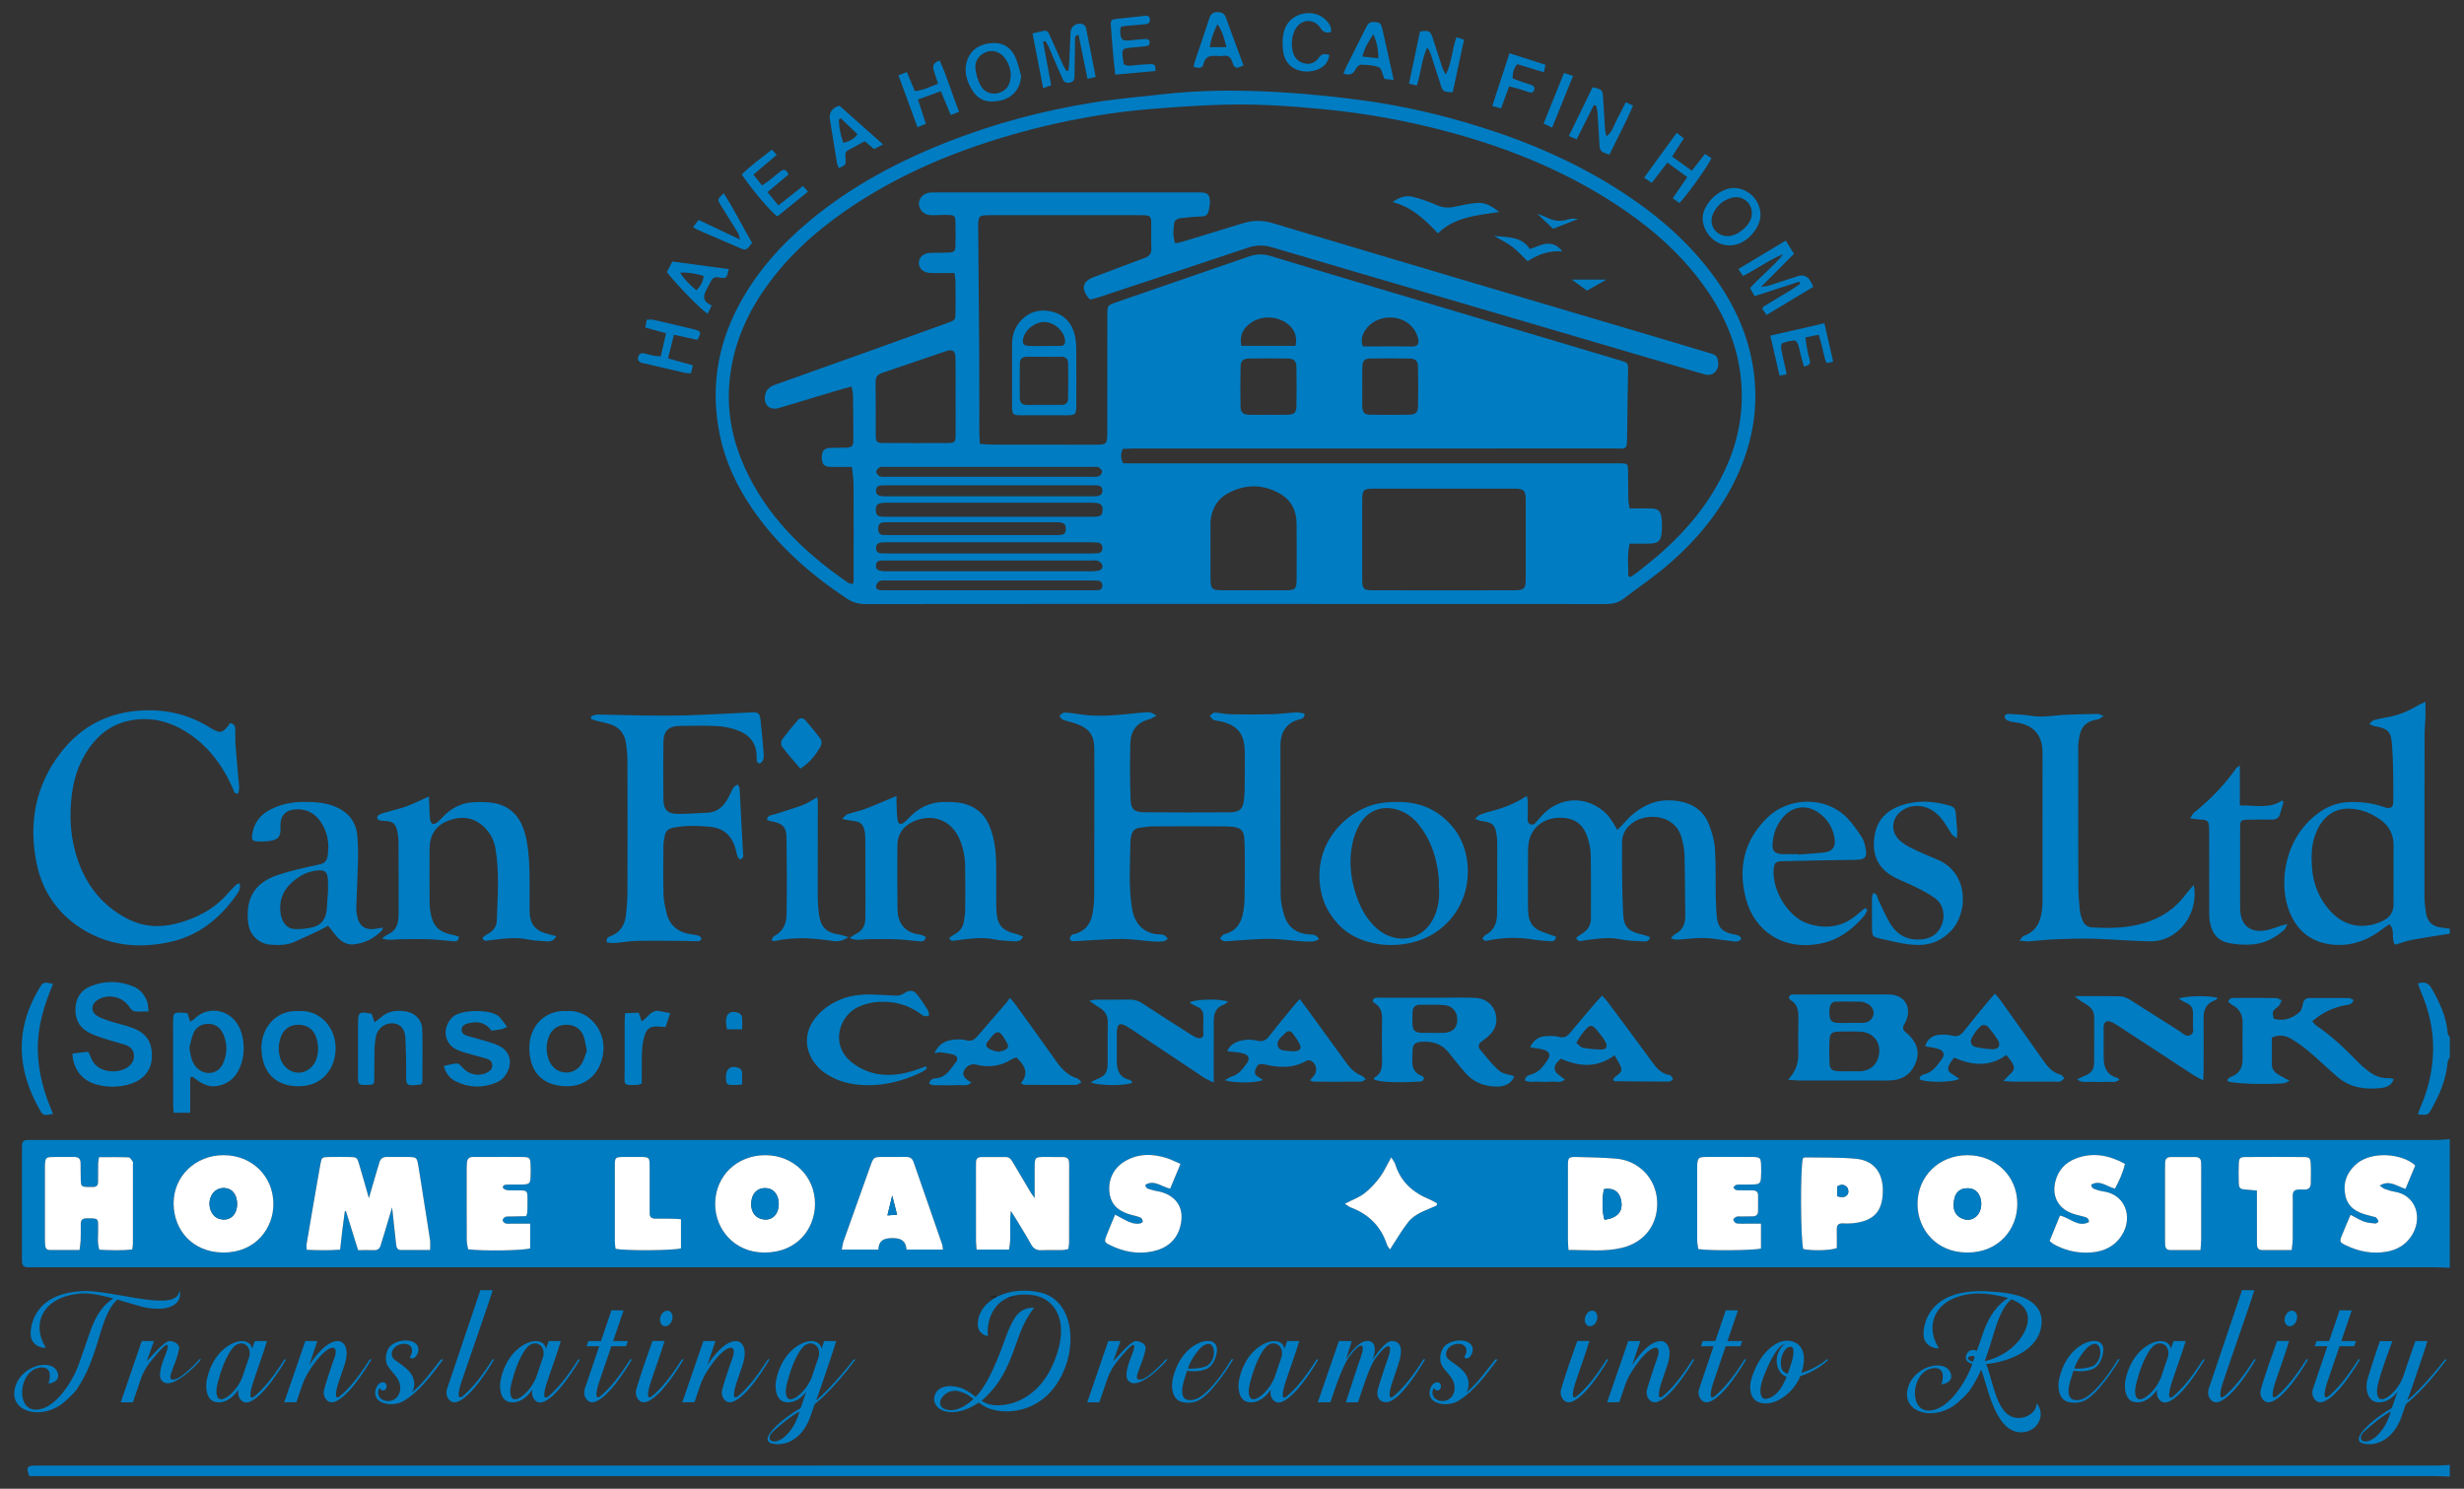 <?xml version="1.0" encoding="UTF-8"?>
<svg id="a" data-name="Layer 1" xmlns="http://www.w3.org/2000/svg" viewBox="0 0 1787.23 1080">
  <rect x="0" y="0" width="1787.23" height="1080" fill="#333333" stroke="none"/>
  <defs>
    <style>
      .b {
        fill: #007cc2;
      }

      .b, .c, .d {
        stroke-width: 0px;
      }

      .d {
        fill: #fff;
      }
    </style>
  </defs>
  <path class="b" d="M1776.92,919.72c-3.63-.12-7.26-.35-10.89-.35-578.06-.02-1156.12-.02-1734.18-.02-3.84,0-7.68-.09-11.52,0-3.11.07-4.42-1.44-4.37-4.41.02-1.21-.03-2.42-.03-3.63,0-25.45,0-50.89,0-76.34,0-1.41.04-2.83.07-4.24.07-2.44,1.29-3.72,3.77-3.73,1.21,0,2.43-.01,3.64-.01,581.29,0,1162.59.01,1743.88,0,3.21,0,6.41-.36,9.62-.56v93.31ZM311.97,906.82c0-2.83.27-5.03-.05-7.14-1.44-9.77-3.05-19.51-4.59-29.26-1.32-8.36-2.55-16.74-3.96-25.08-.95-5.6-1.44-5.95-7.04-6.01-5.25-.06-10.51.09-15.76-.02-2.87-.06-4.57,1.15-5.34,3.86-.61,2.13-1.31,4.24-1.94,6.36-1.87,6.38-3.72,12.77-5.73,19.67-2.51-8.76-4.78-16.91-7.2-25.01-1.34-4.48-1.74-4.75-6.36-4.84-5.05-.1-10.1-.08-15.15-.01-5.4.08-5.57.1-6.55,5.65-3.37,19.04-6.61,38.11-9.86,57.17-.22,1.29-.03,2.65-.03,4.48,8.31.39,16.05.51,24.28-.08.58-5.19,1.06-9.78,1.62-14.35.56-4.57,1.21-9.12,1.82-13.68.26.03.52.06.78.1,2.91,9.35,5.83,18.7,8.81,28.26,4.36,0,7.97-.07,11.59.02,2.63.07,4.14-1.06,4.81-3.59.62-2.34,1.45-4.62,2.15-6.93,1.99-6.6,3.95-13.22,6.13-20.52,1.02,9.47,1.92,18.08,2.89,26.69.23,2.06.7,4.2,3.38,4.23,7.01.07,14.02.02,21.29.02ZM708.36,906.54h23.51c1.96-9.1.09-18.16,1.36-28.09,1.79,2.82,3,4.64,4.12,6.5,3.54,5.88,7.19,11.7,10.5,17.71,1.8,3.27,4.18,4.5,7.82,4.32,4.84-.23,9.7,0,14.54-.1,1.53-.03,3.04-.47,4.67-.74.25-1.8.6-3.17.6-4.54.04-18.77.04-37.55.04-56.32,0-.61-.05-1.21-.06-1.82-.04-2.73-1.46-4.05-4.15-4.06-4.44-.02-8.89-.09-13.33-.07-7.25.04-7.43.24-7.5,7.49,0,.81,0,1.62,0,2.42,0,6.17,0,12.34,0,19.89-1.49-2.09-2.21-2.98-2.79-3.95-4.34-7.28-8.65-14.58-12.96-21.87-1.15-1.94-2.28-3.9-4.94-3.91-6.06-.02-12.12-.03-18.18,0-2.47.01-3.67,1.34-3.66,3.8,0,1.01-.04,2.02-.04,3.03,0,17.97-.02,35.93.02,53.9,0,1.96.26,3.92.44,6.41ZM71.82,839.48c-.32,2.26-.61,3.44-.63,4.62-.07,4.44-.07,8.88-.05,13.33,0,2.51-1.18,3.73-3.69,3.69-1.41-.02-2.83.07-4.24,0-4-.21-4.46-.6-4.61-4.65-.16-4.24-.07-8.48-.15-12.72-.05-2.89-1.43-4.46-4.49-4.42-5.46.06-10.91-.09-16.37.04-3.96.1-4.55.77-4.92,4.56-.12,1.2-.07,2.42-.08,3.63,0,17.16,0,34.32,0,51.49,0,1.61.05,3.23.24,4.83.21,1.83,1.29,2.94,3.2,2.95,7.04.03,14.08.01,21.65.01.32-2.66.74-4.79.81-6.94.14-4.03.1-8.07.09-12.11,0-2.79,1.34-3.91,4.11-3.95,9.63-.14,8.35.36,8.5,8.07.09,4.76-.78,9.61.87,14.7,8.08.38,15.98.7,23.87-.17.23-2.06.48-3.25.48-4.45.02-18.98.02-37.96.01-56.94,0-.81.23-1.81-.15-2.38-.8-1.19-1.9-3.01-2.94-3.05-7.01-.27-14.03-.14-21.51-.14ZM162.23,838.03c-20.43-.04-36.39,15.27-36.3,35.08.09,19.39,13.78,35.33,35.82,35.54,23.73.23,36.67-17.74,36.55-35.37-.14-20.06-15.51-35.2-36.07-35.24ZM555.06,838.03c-20.58,0-36.1,15.09-36.32,35.03-.21,18.45,13.74,35.59,35.77,35.6,24.14,0,36.64-17.74,36.64-35.34,0-19.95-15.73-35.28-36.09-35.29ZM1463.22,873.09c-.09-19.94-15.76-35.08-36.27-35.05-20.65.03-36.34,15.58-36.1,35.87.21,17.8,13.35,34.66,36,34.76,22.97.09,36.58-17.11,36.37-35.57ZM1137.69,906.85c13.45-.18,26.22,1.44,38.71-1.58,17.12-4.15,26.26-17.58,25.6-33.64-.7-16.79-13.48-29.8-29.97-31.1-9.24-.73-18.52-.96-27.79-1.16-6.71-.14-6.95.21-6.97,6.66-.03,17.97-.02,35.94.01,53.91,0,1.97.22,3.95.41,6.92ZM683.94,906.53c-.24-1.76-.22-2.78-.53-3.69-6.91-19.97-13.87-39.92-20.79-59.89-.93-2.68-2.74-3.71-5.52-3.66-5.44.09-10.89,0-16.33.03-7.05.03-7.1.02-9.48,6.64-6.53,18.19-13.03,36.39-19.47,54.6-.63,1.77-.79,3.7-1.25,5.97h26.53c.28-6.48,3.67-8.23,9.84-8.34,6.4-.11,9.98,1.7,10.64,8.34h26.36ZM1307.72,840.27c-1.96,7.07-1.73,58.37.23,65.83,6.37,1.38,19.39,1.14,24.37-.68,0-4.36.08-8.97-.03-13.58-.07-3.08,1.22-4.46,4.32-4.34,2.42.09,4.87.17,7.27-.08,13.92-1.5,20.73-7.2,21.71-20.6,1.02-13.95-4.67-24.87-19.61-26.23-12.21-1.11-24.55-.71-36.84-.96-.36,0-.73.31-1.42.63ZM856.25,844.37c-3.95-1.69-6.8-3.19-9.83-4.16-10.6-3.4-21.05-3.5-30.88,2.48-8.17,4.97-12.13,13.92-10.71,23.24,1.44,9.42,7.97,13.41,16.32,15.57,2.14.55,4.35,1.01,6.33,1.93.8.37,1.35,1.85,1.43,2.87.03.41-1.45,1.25-2.31,1.37-3.99.57-7.51-.99-10.93-2.79-2.06-1.08-4.11-2.2-6.84-3.67-2.29,5.51-4.38,10.25-6.24,15.09-1.74,4.54-1.55,4.95,2.63,7.02,9.66,4.78,19.87,6.72,30.49,4.57,9.97-2.02,17.45-7.57,20.26-17.74,3.66-13.22-2.44-22.14-13.73-25.36-2.32-.66-4.78-.84-7.04-1.64-1.71-.6-4.27-.45-4.41-3.62,6.44-3.93,11.66,1.44,17.96,2.83,2.42-5.8,4.78-11.45,7.49-17.97ZM1486.67,900.26c1.27,1.03,1.97,1.78,2.81,2.26,7.55,4.27,15.8,6.37,24.36,6.23,8.89-.15,17.21-2.6,23.21-9.87,10.77-13.04,5.99-31.62-10.6-34.41-1.79-.3-3.61-.59-5.29-1.21-1.77-.65-4.14-.81-4.29-3.86,6.29-3.67,11.3,1.47,17.22,2.91,3.02-5.77,5.78-11.43,7.2-18-11.71-6.41-23.41-8.55-35.77-3.79-7.65,2.94-12.59,8.49-14.66,16.52-2.64,10.26,1.71,19.18,11.52,23.02,2.98,1.17,6.19,1.76,9.29,2.64,1.76.5,3.57.99,3.54,3.86-7.95,4.2-13.64-3.14-21.05-4.69-2.54,6.24-5,12.31-7.48,18.4ZM1704.95,881.3c-2.3,5.45-4.47,10.35-6.45,15.33-1.59,3.98-1.34,4.64,2.59,6.56,9.66,4.73,19.81,6.76,30.49,4.76,6.98-1.31,12.89-4.67,17.04-10.58,9.07-12.89,4.38-30.25-11.83-32.87-2.37-.38-4.7-1.11-6.96-1.93-1.16-.42-2.12-1.38-3.75-2.49,7.18-4.39,12.43.53,18.73,2.39,2.45-5.88,4.8-11.53,7.06-16.96-8.97-8.62-32.17-11.14-43.57-.33-6.49,6.15-9.05,13.66-7.03,22.47,1.93,8.41,8.3,11.88,15.93,13.82,1.37.35,2.72.73,4.08,1.1.77.21,1.75.24,2.25.74.77.75,1.48,1.79,1.66,2.81.07.39-1.46,1.55-2.18,1.48-2.77-.24-5.64-.47-8.23-1.38-3-1.06-5.75-2.84-9.82-4.92ZM381.73,882.26c.47-1.67.77-2.24.78-2.82.09-3.23.17-6.45.14-9.68-.07-5.9-.29-6.1-6.17-6.21-2.83-.05-5.67.15-8.47-.12-1.16-.11-3.1-1.03-3.19-1.75-.27-2.27,1.8-2.18,3.39-2.28,1.21-.08,2.42-.04,3.63-.05,2.63-.01,5.26.09,7.87-.06,4.23-.24,4.93-.91,5.13-5.03.15-3.22.15-6.46,0-9.68-.21-4.53-.81-5.15-5.49-5.21-8.68-.11-17.37-.04-26.05-.04-3.43,0-6.87.07-10.3.02-2.76-.04-4.06,1.39-4.29,3.99-.11,1.2-.19,2.42-.19,3.62,0,17.56-.04,35.11.05,52.67.01,2.3.65,4.59.96,6.66,10.73,1.47,41,.92,45.04-.69v-17.88c-4.72,0-8.92,0-13.12,0-1.61,0-3.3.22-4.81-.19-.89-.24-2.06-1.53-2.05-2.35,0-.83,1.14-2.07,2.05-2.39,1.27-.45,2.79-.22,4.2-.26,3.58-.09,7.16-.17,10.9-.26ZM1277.31,887.71c-3.61,0-6.41,0-9.21,0-2.82,0-5.68.19-8.46-.17-.96-.12-2.07-1.55-2.45-2.61-.16-.45,1.27-1.83,2.21-2.2,1.06-.42,2.38-.19,3.59-.21,2.82-.04,5.65-.02,8.47-.1,2.42-.07,3.72-1.35,3.73-3.8.02-3.83.02-7.66,0-11.49-.02-2.56-1.56-3.52-3.91-3.54-2.22-.02-4.44-.03-6.66-.06-1.81-.03-3.66.09-5.43-.21-.73-.13-1.3-1.19-1.95-1.83.65-.65,1.2-1.66,1.97-1.86,1.33-.36,2.79-.26,4.2-.28,3.03-.05,6.06.1,9.08-.1,3.71-.25,4.54-1.09,4.8-4.81.2-3.01.18-6.05.08-9.07-.18-5.36-.73-5.96-5.95-6.02-7.06-.09-14.12-.03-21.19-.03-4.64,0-9.28-.09-13.92.05-4.13.12-4.8.87-5.23,4.98-.08.8-.08,1.61-.08,2.42,0,17.74-.03,35.48.04,53.22,0,2.12.55,4.24.82,6.17,7.52,1.32,40.59,1.01,45.44-.42v-18.02ZM1662.24,906.86c.31-3.18.72-5.54.74-7.91.08-9.09,0-18.18.05-27.27.03-6.55-1.33-9.38,8.03-8.71,3.19.23,5.01-1.27,5.03-4.56.04-4.84.2-9.7-.07-14.53-.21-3.78-1.02-4.48-4.96-4.51-14.15-.1-28.3-.1-42.45,0-3.83.03-4.57.84-4.74,4.71-.19,4.44-.16,8.89-.04,13.33.13,4.8.79,5.31,5.8,5.61,2.31.14,4.62.43,7.37.69,0,4.3,0,7.92,0,11.53,0,8.89.02,17.77.03,26.66,0,2.61.34,4.96,3.78,4.95,6.84,0,13.69,0,21.41,0ZM493.94,884.49c-2.55-.16-4.51-.35-6.47-.38-4.03-.06-8.07-.09-12.11-.03-2.73.04-4.2-1.06-4.12-3.9.03-1.21-.01-2.42-.01-3.63,0-9.88.01-19.76,0-29.64-.02-7.55-.04-7.55-7.84-7.59-3.63-.02-7.26-.04-10.9,0-6.24.09-6.51.3-6.53,6.48-.04,18.35-.02,36.69.02,55.04,0,1.75.33,3.49.49,5.08,6.72,1.58,42.68,1.33,47.47-.32v-21.11ZM1596.09,906.86c.22-3.17.49-5.33.49-7.5.04-17.37.02-34.73.02-52.1,0-1.21-.05-2.42-.06-3.63-.02-2.63-1.16-4.24-3.96-4.25-6.06-.02-12.12-.02-18.19,0-2.4.01-3.76,1.25-3.92,3.67-.09,1.41-.11,2.82-.11,4.24,0,17.16,0,34.33,0,51.49,0,1.41.04,2.83.09,4.24.09,2.35,1.11,3.84,3.67,3.84,7.04,0,14.09,0,21.96,0ZM1042.02,874.58c.11-.53.23-1.07.34-1.6-1.84-.98-3.61-2.12-5.53-2.9-11.99-4.9-20.89-12.72-24.8-25.49-.46-1.51-1.63-2.81-2.94-4.98-3.1,5.54-5.17,10.35-8.22,14.43-3.23,4.31-6.99,8.45-11.25,11.71-3.96,3.03-8.88,4.8-14.16,7.52,2.02,1.29,3.06,2.22,4.29,2.68,13.11,4.9,22,13.8,26.33,27.19.37,1.16,1.37,2.12,2.14,3.27,4.57-6.96,8.4-13.76,13.18-19.81,5.14-6.51,13.35-8.65,20.62-12.02Z"/>
  <path class="b" d="M1776.92,1071.2c-3.43-.11-6.86-.33-10.28-.33-578.47-.01-1156.94-.01-1735.41-.01h-9.98c-2.41-6.33-1.74-7.49,3.95-7.63,2.42-.06,4.85-.01,7.28-.01,578.06,0,1156.13,0,1734.19-.02,3.42,0,6.83-.31,10.25-.48v8.48Z"/>
  <path class="b" d="M1776.92,677.34c-9.13,1.47-18.29,2.78-27.38,4.48-4.11.77-8.07,2.29-12.34,3.54-3.19-4.43.5-10.4-4.05-14.85-1.61,1.09-3.25,2.08-4.75,3.25-9.88,7.65-20.76,12.2-33.53,11.73-16-.59-27.46-8.37-33.66-22.67-9.61-22.18-3.77-56.54,21.7-73.92,6.27-4.28,13.21-6.71,20.95-7.01,8.8-.35,17.27.72,25.59,3.67,4.44,1.58,6.49.36,6.48-4.11-.01-13.71.12-27.47-.91-41.13-.78-10.27-3.06-11.72-13.57-13.74-.72-.14-1.38-.6-2.95-1.3,1.37-1.25,2.12-2.45,3.15-2.76,2.88-.87,5.85-1.53,8.83-2,8.51-1.33,16.29-4.5,23.61-8.96,1.29-.79,2.76-1.28,5.19-2.39,0,4.44.09,7.96-.02,11.48-.12,3.83-.61,7.65-.61,11.48-.09,39.38-.14,78.77-.1,118.15,0,4.01.45,8.06,1.08,12.03,1.05,6.56,4.73,9.84,11.34,10.64,1.99.24,3.98.5,5.97.76v3.64ZM1736.11,634.37c0-6.87-.12-13.74.03-20.6.18-8.41-3.36-14.98-10.13-19.54-3.95-2.66-8.41-5.05-12.98-6.23-8.82-2.27-17.67-2.28-25.14,4.3-4.03,3.56-6.62,8.08-8.48,13.07-2.89,7.75-2.99,15.76-2.45,23.87.81,12.12,5.17,22.78,13.34,31.73,10.2,11.17,23.75,13.62,37.52,7.36,5.62-2.56,8.41-6.58,8.32-12.76-.1-7.07-.02-14.14-.02-21.2Z"/>
  <path class="b" d="M1776.92,767.02c-.55,1.24-1.48,2.44-1.59,3.72-1.05,12.13-5.63,23.04-11.51,33.48-2.79,4.96-2.91,4.9-10.07,4.21.79-2.14,1.41-4.13,2.23-6.02,5.62-12.93,8.57-26.5,8.84-40.52.28-14.7-2.97-28.82-8.8-42.33-.84-1.95-1.47-3.98-2.25-6.1,5.01-1.7,7.89-.18,10.09,3.75,5.64,10.09,10.67,20.36,11.52,32.17.08,1.06,1.02,2.06,1.55,3.09v14.54Z"/>
  <path class="b" d="M895.81,438.15c-89.34,0-178.68-.03-268.02.08-5.08,0-9.33-1.17-13.57-3.99-26.48-17.61-50.05-38.28-68.19-64.62-11.33-16.45-19.82-34.25-23.89-53.9-6.82-32.88-2.17-64.2,13.55-93.86,12.87-24.28,30.76-44.38,51.79-61.85,30.31-25.19,64.66-43.34,101.18-57.59,33.19-12.95,67.51-22.02,102.62-27.78,17.87-2.93,35.97-4.49,54-6.45,20.3-2.21,40.7-2.77,61.1-2.23,13.5.36,27.02,1.13,40.48,2.27,14.25,1.21,28.48,2.81,42.65,4.73,28.43,3.86,56.29,10.39,83.67,18.94,37.38,11.67,72.96,27.27,105.69,48.94,25.3,16.75,47.78,36.57,65.51,61.41,14.05,19.68,23.75,41.27,27.36,65.28,4.04,26.88-.23,52.62-11.52,77.28-11.74,25.65-29.35,46.83-50.53,65.06-10.23,8.8-21.51,16.38-32.25,24.6-3.72,2.85-7.75,3.74-12.4,3.74-89.74-.09-179.49-.07-269.23-.07ZM1181.09,417.81c.48.28.97.55,1.45.83,1.78-1.2,3.65-2.27,5.31-3.61,6.28-5.09,12.69-10.04,18.68-15.44,18.79-16.94,34.41-36.34,45.05-59.48,9.66-21.02,13.54-43.09,11.11-66.06-2.52-23.81-11.72-45.18-25.38-64.7-15.96-22.79-36.2-41.2-59.02-56.88-38.19-26.26-80.33-43.8-124.8-56.03-30.55-8.4-61.61-14.11-93.2-17.17-23.33-2.26-46.66-3.89-70.09-3.37-14.71.32-29.43,1.21-44.11,2.29-13.05.96-26.13,2.11-39.08,3.96-21.55,3.08-42.89,7.39-63.93,13.07-46.52,12.55-90.66,30.44-130.43,58.11-23.25,16.17-43.75,35.15-59.65,58.77-13.8,20.49-22.39,42.9-24.1,67.62-1.42,20.52,2.66,40.21,11.04,58.91,16.07,35.83,43.14,61.98,74.89,83.89,1.01.7,2.42.8,3.88,1.26.22-1.33.46-2.11.46-2.89.02-23.02.08-46.05-.03-69.07-.02-4.14-.75-8.28-1.21-13.07-5.69,0-10.71.08-15.72-.03-4.36-.09-5.91-1.83-6.12-6.43-.22-4.77,1.55-7.13,5.89-7.36,3.63-.2,7.28.01,10.91-.13,5.3-.21,6.05-.88,6.06-6.02.02-10.7-.08-21.41-.24-32.11-.03-1.9-.59-3.79-1-6.26-2.82.75-4.93,1.25-7.01,1.87-14.49,4.34-28.96,8.71-43.45,13.05-1.54.46-3.1,1-4.69,1.14-4.59.4-7.78-2.6-7.82-7.16-.05-5.02,2.22-8.3,7.06-10.03,23.18-8.29,46.38-16.54,69.56-24.84,18.81-6.74,37.61-13.49,56.4-20.31,5.12-1.86,5.25-2.1,5.29-7.4.06-7.47.06-14.95-.02-22.42-.02-1.91-.44-3.82-.73-6.23-6.3,0-11.94.13-17.58-.04-4.86-.15-8.18-3.18-8.26-7.12-.08-4.24,3.35-7.33,8.47-7.47,4.44-.13,8.9.02,13.34-.22,3.83-.2,4.63-.99,4.73-4.77.16-5.85.15-11.72,0-17.57-.11-4.15-.83-4.85-5.13-4.95-4.24-.1-8.49.26-12.73.18-4.81-.09-8.61-3.88-8.63-8.28-.01-4.4,3.75-7.98,8.68-8.18,1.82-.08,3.64-.03,5.46-.03,62.26,0,124.51,0,186.77,0,1.21,0,2.43-.03,3.64,0,4.64.16,6.17,1.37,6.52,6.03.17,2.34-.44,4.76-.83,7.12-.51,3.08-2.36,4.22-5.53,4.29-4.83.11-9.65.68-14.47,1.16-2.33.23-4.65,1.13-5.03,3.63-.72,4.71-1.17,9.51.7,14.73,2.15-.52,4.08-.87,5.94-1.44,14.29-4.33,28.59-8.62,42.83-13.09,7.36-2.31,14.53-2.37,21.98-.13,52.36,15.69,104.76,31.25,157.16,46.81,43.9,13.04,87.81,26.01,131.71,39.03,9.48,2.81,18.94,5.65,28.4,8.52,2.29.69,4.59,1.22,5.37,4.19.9,3.37.85,6.41-1.51,9.1-2.66,3.04-5.78,2.67-9.39,1.61-61.69-18.2-123.42-36.29-185.14-54.4-42.38-12.43-84.78-24.77-127.11-37.35-6.11-1.82-11.64-1.71-17.66.32-36.31,12.24-72.71,24.22-109.09,36.27-1.68.56-3.45.88-5.01,1.28-.74-.6-1.3-.91-1.65-1.38-5.23-6.91-3.91-11.78,4.03-14.89.94-.37,1.91-.66,2.85-1.01,11.33-4.28,22.62-8.64,33.99-12.81,3.48-1.28,5.18-3.18,5-7.09-.27-5.84-.02-11.71-.08-17.57-.06-5.77-.51-6.2-6.14-6.42-1.01-.04-2.02-.01-3.03-.01-35.57,0-71.15,0-106.72,0-9.62,0-9.69.03-9.62,9.88.21,29.08.54,58.15.72,87.23.12,20.2.06,40.39.11,60.59,0,2.56.22,5.12.36,8.18,3.05.22,5.61.55,8.18.55,24.86.06,49.72.06,74.59.07,9.63,0,9.66,0,9.67-9.83.02-28.07-.01-56.15.02-84.22,0-6.97.14-7.09,6.87-9.41,32.05-11.06,64.11-22.08,96.15-33.17,5.15-1.78,10.18-1.84,15.41-.25,25.29,7.67,50.61,15.24,75.93,22.79,59.15,17.64,118.31,35.25,177.47,52.88,5.9,1.76,5.98,1.8,5.9,7.92-.19,15.54-.6,31.09-.69,46.63-.07,11.16-.44,9.4-9.67,9.4-116.02.03-232.05.02-348.07.03-2.77,0-5.53.2-8.16.31-1.41,3.71-1.71,6.77.4,10.45h6.94c116.63,0,233.26,0,349.89,0,1.62,0,3.24-.07,4.85.01,3.94.2,4.42.61,4.49,4.72.14,7.07.05,14.14.19,21.2.04,2.11.54,4.21.89,6.78,5.65,0,10.68-.06,15.71.02,4.62.07,6.78,1.66,7.41,6.2.5,3.57.51,7.26.24,10.86-.5,6.61-2.57,8.37-9.23,8.44-4.59.05-9.19.01-14.06.01-1.96,8.3-.89,15.86-.95,23.38ZM1047.18,428.25c16.96,0,33.93.03,50.89-.01,7.47-.02,8.58-1.07,8.6-8.3.05-18.97.04-37.94,0-56.9-.02-7.26-1.3-8.57-8.39-8.57-33.93-.03-67.85-.03-101.78,0-7.53,0-8.42.9-8.43,8.35-.03,18.97-.03,37.94,0,56.9.01,7.86.67,8.5,8.83,8.52,16.76.04,33.52.01,50.29.01ZM909.43,428.23v.02c7.88,0,15.76.05,23.64-.02,6.28-.05,7.36-1.1,7.4-7.48.08-13.73.13-27.45-.02-41.18-.11-9.61-4.24-17.23-12.78-21.85-12.27-6.64-24.78-6.49-37.01.13-7.65,4.15-11.52,11.04-12.58,19.57-.07.6-.07,1.21-.07,1.81,0,13.73-.07,27.45.03,41.18.05,6.67,1.22,7.76,7.77,7.8,7.88.05,15.76.01,23.64.01ZM693.12,288.21h-.03c0-9.49.11-18.98-.04-28.47-.08-5.2-2.03-6.6-6.9-4.97-15.48,5.19-30.89,10.6-46.37,15.78-3.4,1.14-4.71,3.02-4.66,6.64.17,12.72.02,25.44.09,38.16.03,5.39.55,5.99,5.88,6.02,15.36.1,30.71.1,46.07.02,5.42-.03,5.91-.57,5.95-5.92.08-9.08.02-18.17.02-27.26ZM988.12,280.62h-.02c0,4.63-.09,9.27.03,13.89.12,4.87,1.37,6.3,6,6.36,9.27.14,18.54.12,27.81,0,4.7-.06,6.48-1.49,6.59-5.99.24-9.66.23-19.33-.04-28.99-.12-4.25-1.86-5.73-6.15-5.8-9.47-.15-18.94-.16-28.41,0-4.3.08-5.63,1.6-5.76,6.02-.14,4.83-.03,9.66-.03,14.5ZM717.52,374.87c22.83,0,45.67,0,68.5,0,2.83,0,5.66.08,8.49-.04,3.86-.16,4.98-1.17,5.23-4.37.28-3.58-.98-5.17-4.68-5.62-1.6-.2-3.23-.14-4.84-.14-48.5,0-96.99,0-145.49,0-1.62,0-3.25-.05-4.84.14-3.56.44-4.65,1.71-4.63,5.07.02,3.4,1.15,4.64,4.68,4.93,1.41.12,2.83.04,4.24.04,24.45,0,48.9,0,73.35,0ZM919.78,300.92c4.84,0,9.68.12,14.51-.04,4.26-.14,5.95-1.61,6.04-5.87.2-9.66.21-19.33,0-28.98-.09-4.17-1.89-5.85-6.06-5.92-9.47-.16-18.94-.16-28.41,0-4.17.07-5.95,1.74-6.04,5.93-.2,9.66-.21,19.33,0,28.98.09,4.19,1.85,5.72,6.07,5.87,4.63.16,9.27.04,13.9.03ZM717.51,393.38c-24.22,0-48.44,0-72.66,0-1.82,0-3.64,0-5.44.14-2.59.21-4.13,1.59-4,4.31.12,2.46,1.68,3.52,4.01,3.6,1.61.06,3.23.08,4.84.08,49.05,0,98.1.01,147.14,0,1.61,0,3.23,0,4.84-.15,2.12-.18,3.29-1.46,3.4-3.55.11-2.35-1.04-3.91-3.41-4.19-1.99-.24-4.03-.23-6.04-.23-24.22-.01-48.44,0-72.66-.02ZM718.14,406.62c-24.85,0-49.7,0-74.55,0-1.62,0-3.23,0-4.85.08-2.17.12-3.28,1.36-3.38,3.49-.1,2.13.95,3.5,3.02,3.87,1.58.28,3.21.39,4.82.39,49.5.03,99,.03,148.49.01,1.8,0,3.65-.16,5.39-.58,2.08-.51,3.1-2.28,2.39-4.17-.46-1.22-1.91-2.44-3.19-2.9-1.44-.51-3.19-.18-4.81-.18-24.45,0-48.89,0-73.34,0ZM718.12,352.08c-24.66,0-49.32,0-73.97,0-1.82,0-3.64.01-5.45.13-2.19.14-3.21,1.5-3.31,3.58-.11,2.13,1,3.49,3,3.94,1.36.31,2.8.36,4.21.36,49.92.01,99.84,0,149.77,0,1.21,0,2.44-.01,3.62-.21,2.24-.37,3.73-1.57,3.63-4.05-.09-2.44-1.48-3.63-3.88-3.69-1.82-.04-3.64-.07-5.46-.07-24.05,0-48.1,0-72.15,0ZM704.84,388.18c19.57,0,39.15,0,58.72,0,1.61,0,3.23.06,4.84-.06,3.52-.26,4.55-1.24,4.67-4.2.12-3.22-1.14-4.64-4.62-5-1.4-.14-2.82-.09-4.23-.09-39.55,0-79.1,0-118.65,0-1.61,0-3.23.01-4.84.14-2.78.22-3.81,2.08-3.77,4.56.04,2.39.82,4.43,3.72,4.57,1.61.08,3.23.09,4.84.09,19.77,0,39.55,0,59.32,0ZM717.44,421.14c-24.63,0-49.27,0-73.9,0-1.81,0-3.79-.31-5.39.31-1.18.45-2.34,2.07-2.64,3.37-.41,1.73.77,3.06,2.71,3.25,1.4.13,2.82.16,4.23.16,50.07,0,100.15,0,150.22,0,1.21,0,2.42-.04,3.63-.09,2.2-.09,3.36-1.29,3.29-3.46-.07-2.11-1.25-3.35-3.41-3.46-1.61-.08-3.23-.08-4.84-.08-24.63,0-49.27,0-73.9,0ZM717.57,345.86h0c24.45.01,48.9.02,73.34,0,2.02,0,4.17.29,6.01-.32,1.15-.38,2.53-2.21,2.51-3.36-.02-1.13-1.48-2.64-2.67-3.24-1.14-.58-2.77-.24-4.18-.24-50.11,0-100.21,0-150.32,0-1.41,0-3.06-.34-4.17.26-1.17.63-2.54,2.23-2.51,3.37.03,1.15,1.46,2.81,2.65,3.25,1.62.59,3.58.27,5.4.27,24.65,0,49.3,0,73.95,0ZM988.51,251.32c11.93,0,23.63-.15,35.32.07,5.09.09,5.64-2.62,4.69-6.08-.63-2.29-1.61-4.62-2.98-6.54-8.25-11.63-27.58-11.16-35.3.82-2.1,3.25-3.5,6.79-1.73,11.73ZM900.42,250.87h39.28c1.44-7.27-.96-12.76-7.07-16.83-7.42-4.95-17.74-4.95-25.09-.01-6.16,4.14-8.55,9.54-7.12,16.84Z"/>
  <path class="b" d="M838.98,519.09c-2.67,1.34-4.05,2.34-5.58,2.75-8.88,2.34-13.28,8.5-13.52,17.17-.38,13.51-.3,27.05.15,40.56.25,7.66,2.59,9.64,10.21,9.7,20.61.16,41.22.15,61.83.03,6.94-.04,9.53-2.32,10.27-9.26.6-5.6.46-11.28.53-16.93.08-5.85.05-11.71,0-17.56-.09-13.47-5.49-19.9-18.8-22.48-1.38-.27-2.9-.3-4.07-.95-1.05-.59-1.71-1.88-2.54-2.86,1.21-.82,2.43-2.35,3.61-2.32,3.81.12,7.59,1.16,11.4,1.23,10.05.18,20.11.21,30.16-.03,5.83-.14,11.65-1.03,17.48-1.33,2.03-.1,4.1.55,6.15.86-.03,3.12-1.61,3.72-3.49,4.16-10.57,2.47-14.01,10.6-14.01,18.65-.03,36.34-.07,72.68.15,109.02.03,4.76,1.12,9.64,2.49,14.23,2.66,8.92,8.92,13.52,18.27,14.14,2.56.17,5.27-.12,7.07,3.57-1.59.6-2.92,1.46-4.28,1.54-3.02.18-6.07.11-9.08-.12-7.23-.55-14.45-1.71-21.68-1.77-8.45-.06-16.91.78-25.36,1.25-2.81.16-5.63.62-8.42.49-1.06-.05-2.06-1.36-3.08-2.09.86-.95,1.65-1.98,2.61-2.83.4-.36,1.15-.32,1.73-.49,6.93-2.07,10.68-7.06,12.17-13.79.82-3.72,1.3-7.58,1.35-11.38.19-12.92.37-25.85.07-38.76-.26-11.07-.74-13.82-14.34-13.97-17.58-.2-35.16-.09-52.74-.01-2.8.01-5.59.67-8.39.88-4.05.3-6.23,2.45-6.8,6.4-.11.8-.49,1.57-.5,2.36-.24,16.53-1.54,33.1,1.04,49.54,1.49,9.48,6.25,16.6,16.29,18.83,2.14.48,4.5.08,6.59.67,1.24.35,2.15,1.85,3.21,2.84-1.1.67-2.17,1.83-3.32,1.92-3.01.24-6.06.17-9.08-.06-6.83-.53-13.64-1.7-20.47-1.73-9.06-.04-18.12.74-27.17,1.19-3.01.15-6.03.49-9.04.46-.75,0-2.12-1.07-2.11-1.63.02-1,.7-2.13,1.43-2.92.46-.5,1.5-.46,2.27-.68,7.4-2.13,11.48-7.28,12.76-14.63.73-4.15,1.25-8.4,1.27-12.61.11-35.53.12-71.07.08-106.6-.01-10.55-3.51-15.3-13.61-18.85-3.03-1.06-6.24-1.63-9.24-2.78-1.05-.4-1.7-1.86-2.53-2.84,1.21-.82,2.42-2.34,3.63-2.33,3.4.02,6.82.53,10.19,1.09,14.73,2.44,29.37.64,44.02-.88,2.6-.27,5.24-.46,7.84-.32,1.2.07,2.34,1.03,4.92,2.26Z"/>
  <path class="b" d="M1196.93,679.87c-1.19,3.59-3.26,3.17-4.95,3.06-5.43-.34-10.96-.31-16.24-1.43-9.17-1.95-18.08-.4-27.06.8-1.93.26-3.97,1.44-5.5-1.93,1.45-1.04,2.94-2.25,4.56-3.24,4.17-2.54,6.23-6.24,6.23-11.06,0-15.55.11-31.1-.17-46.64-.07-3.96-1.06-8.02-2.29-11.82-3.27-10.11-9.8-14.53-20.48-14.37-10.45.15-18.87,6.03-21.56,15.35-.77,2.67-1.1,5.56-1.12,8.35-.11,13.73-.07,27.46-.04,41.2,0,1.81.14,3.63.34,5.44.69,6.25,4.03,10.36,10,12.39,3.36,1.14,6.69,2.39,9.99,3.57-.42,3.56-2.54,3.42-4.56,3.25-4.02-.34-8.07-.53-12.03-1.2-10.68-1.8-21.29-1.53-31.89.51-1.73.33-3.59,1.29-4.88-1.53.66-.69,1.29-1.77,2.22-2.27,6.08-3.21,8.31-8.55,8.39-15.02.11-8.48.1-16.96.12-25.44.02-8.28.02-16.56-.01-24.84-.01-2.22-.05-4.46-.34-6.65-1.09-8.05-2.86-9.66-11.11-10.76-1.29-.17-2.52-.8-4.67-1.51,1.6-1.39,2.42-2.56,3.53-3,2.81-1.1,5.72-1.99,8.64-2.74,8.81-2.29,17.22-5.51,25.46-11,.32,2.09.66,3.38.68,4.67.06,3.23-.11,6.46-.03,9.69.06,2.32-.81,5.37,2.13,6.34,2.86.94,4.03-2.06,5.69-3.68.86-.84,1.57-1.85,2.39-2.73,13.15-14.15,33.08-14.71,46.88-1.2,1.84,1.8,3.19,4.13,4.66,6.28.99,1.45,1.81,3.01,3.21,5.36,2.1-2.15,3.81-3.71,5.3-5.46,4.53-5.29,9.84-9.46,16.14-12.52,7.62-3.69,15.66-4.18,23.67-2.77,9.94,1.75,17.68,7.24,21.38,16.86,2.14,5.57,3.9,11.57,4.3,17.48.76,11.47.38,23.01.58,34.51.08,4.84.31,9.68.72,14.5.69,7.95,3.89,11.47,11.82,13.06,2.35.47,4.79.48,6.09,3.26-2.16,3.06-5.16,1.95-7.76,1.68-6.01-.61-11.97-1.86-17.98-2.14-5.37-.25-10.79.37-16.18.79-2.94.23-5.86,1.09-9.31-.75,1.3-1.24,2.1-2.42,3.2-2.98,5.64-2.83,7.37-7.64,7.29-13.52-.18-14.74-.18-29.48-.56-44.21-.1-3.97-1.02-7.99-2.03-11.86-4.53-17.37-25.59-18.75-35.98-10.79-4.43,3.39-7.22,7.99-7.24,13.43-.06,17.34-.11,34.71.75,52.03.51,10.3,3.95,13.11,13.91,15.29,1.86.41,3.63,1.22,5.66,1.91Z"/>
  <path class="b" d="M428.75,519.59c1.58-.44,3.16-1.28,4.73-1.26,10.69.15,21.39.59,32.08.71,10.91.12,21.83.23,32.73-.11,15.53-.48,31.04-1.33,46.55-2.13,4.98-.26,6.25.44,6.78,5.3.89,8.21,1.67,16.43,2.31,24.66.22,2.77.07,5.68-2.96,7.19-2.59-.81-2.15-2.85-2.13-4.57.13-9.71-4.77-16.14-13.5-19.42-4.64-1.75-9.72-2.89-14.66-3.18-9.07-.51-18.18-.29-27.27-.18-8.6.11-12.16,3.62-12.24,12.24-.13,13.53-.12,27.06,0,40.58.07,8.2,2.93,11.09,10.96,11.03,7.05-.06,14.1-.5,21.15-.88,6.71-.36,11.19-4.18,14.36-9.74,1.59-2.8,2.76-5.85,4.43-8.6.59-.98,2.08-1.42,3.15-2.1.44,1.03,1.2,2.04,1.26,3.09.86,15.28,1.6,30.57,2.42,45.85.11,2.13,1.07,4.48-2.32,5.53-.58-.82-1.3-1.54-1.63-2.4-.5-1.31-.77-2.71-1.09-4.08-2.36-10.19-8.48-16.46-19.09-17.36-8.84-.76-17.71-1.11-26.54.7-3.44.71-5.46,2.36-6.01,5.78-.38,2.38-1.01,4.76-1.03,7.15-.1,11.91-.23,23.83.08,35.73.11,4.38,1.18,8.77,2.19,13.07,2.27,9.69,8.89,14.44,18.46,15.66,1.78.23,3.6.51,5.28,1.12.71.26,1.59,1.49,1.5,2.16-.09.67-1.28,1.68-2.01,1.69-3.42.08-6.85-.2-10.28-.22-11.5-.07-23-.24-34.49-.04-5.22.09-10.41,1.09-15.63,1.49-2.08.16-4.2-.18-6.06-.28-.91-3.31.98-4.04,2.62-4.66,7.61-2.86,10.66-8.84,11.32-16.41.44-5.02.92-10.05.94-15.08.09-32.1.08-64.21,0-96.31-.01-4.01-.49-8.05-1.04-12.03-.94-6.77-4.57-11.59-11.16-13.78-3.23-1.07-6.62-1.66-9.93-2.52-1.42-.37-2.82-.86-4.22-1.3,0-.7,0-1.4,0-2.11Z"/>
  <path class="b" d="M173.78,640.83c1.14,3.95-.93,6.42-2.58,8.78-12.04,17.13-27.68,29.47-48.45,33.88-21.15,4.49-41.9,2.93-60.95-8.2-18.97-11.08-30.98-27.77-35.3-49.21-5.87-29.13-.79-56.41,17.64-80.19,15.18-19.59,35.57-29.71,60.59-30.57,17.09-.58,32.8,3.35,47.28,12.37.69.43,1.36.88,2.07,1.25,5.8,3.02,7,2.81,11.3-2.2.65-.76,1.07-1.71,1.34-2.16,3.58.57,3.9,2.52,3.94,4.62.07,3.84-.07,7.69.2,11.51.57,8.02,1.46,16.03,2.02,24.05.26,3.68,1.43,7.49-.38,11.09-2.92-.09-2.87-2.23-3.56-3.8-7.59-17.22-18.51-31.75-34.78-41.65-12.71-7.73-26.47-10.68-41.25-7.41-10.04,2.22-18.21,7.48-24.81,15.28-9.28,10.99-14.22,23.88-15.98,37.96-2.08,16.62-.99,33.06,4.74,48.93,6.49,17.98,17.82,31.99,34.88,41,11.59,6.12,23.84,7.11,36.44,3.79,14.57-3.84,27.47-10.54,37.42-22.21,1.83-2.15,3.88-4.1,5.9-6.08.38-.37,1.07-.41,2.27-.83Z"/>
  <path class="b" d="M1591.23,641.97c4,21.32-11.72,41.14-31.39,40.92-13.71-.16-27.39-1.48-41.1-1.87-9.27-.26-18.56.04-27.83.39-6.44.24-12.85,1.07-19.29,1.49-1.87.12-3.77-.27-6.81-.52,1.56-1.83,2.11-3.09,2.99-3.4,10.6-3.69,12.98-12.36,13.63-22.12.11-1.61.06-3.23.07-4.85,0-34.53.01-69.07.02-103.6,0-1.21,0-2.42-.03-3.63-.37-11.65-6.67-18.72-18.24-20.52-2.18-.34-4.43-.58-6.49-1.31-1.12-.39-2.64-1.67-2.7-2.62-.12-2.02,1.72-2.5,3.46-2.38,5.22.37,10.51.44,15.65,1.33,8.75,1.51,17.29-.48,25.92-.78,7.46-.26,14.93-.49,22.39-.6,1.07-.02,2.14.72,4.38,1.54-1.92,1.17-2.87,2.18-3.96,2.35-11.83,1.8-13.37,8.67-14.33,17.21-.25,2.2-.12,4.44-.12,6.66,0,32.51-.06,65.03.05,97.54.02,5.84.54,11.68,1.12,17.5.23,2.36,1.08,4.71,1.93,6.96,1.17,3.13,3.74,4.97,6.93,5.15,17.72,1.03,35.15.21,51.13-8.9,6.61-3.77,12.01-8.81,16.59-14.83,1.65-2.18,3.54-4.18,6.04-7.11Z"/>
  <path class="b" d="M671.5,679.63c-.56,3.73-2.89,3.36-4.79,3.22-5.42-.39-10.82-1.22-16.25-1.42-7.02-.26-14.05-.18-21.08-.07-4.07.06-8.2,1.31-13.17-.83,1.96-1.29,3.13-2.27,4.47-2.91,4.98-2.37,6.99-6.41,6.97-11.73-.02-4.04.09-8.08.09-12.12-.01-14.74-.02-29.49-.1-44.23-.01-2.41-.09-4.88-.63-7.21-1.1-4.7-3.22-6.25-8-6.76-2.27-.24-4.52-.78-8.18-1.44,1.96-1.86,2.71-3.12,3.77-3.46,4.21-1.39,8.61-2.22,12.76-3.77,6.58-2.46,13.02-5.33,19.51-8.02.89-.37,1.78-.75,3.39-1.44,0,1.87-.05,3.15,0,4.43.21,4.4.13,8.86.82,13.19.48,2.99,2.37,3.39,4.83,1.5,1.27-.98,2.36-2.19,3.48-3.36,7.03-7.35,15.46-11.48,25.8-11.41,5.66.04,11.27.04,16.72,2.09,7.21,2.71,12.34,7.41,15.43,14.48,3.45,7.9,4.77,16.26,5.09,24.74.34,9.08.14,18.17.18,27.26.01,2.83,0,5.66.07,8.48.33,12.17,3.52,16.08,15.26,18.99,1.39.34,2.67,1.1,4.16,1.72-1.69,3.38-4.14,3.47-6.56,3.3-4.62-.31-9.32-.35-13.82-1.29-9.74-2.02-19.29-.44-28.89.73-1.58.19-3.21,1-4.33-1.87,1.26-.87,2.59-1.96,4.07-2.76,3.87-2.07,6.03-5.26,6.64-9.54.37-2.59.85-5.2.87-7.8.09-10.7.19-21.41-.03-32.11-.15-7.09-1.44-14.02-4.54-20.53-6.24-13.12-19.81-18.04-33.68-11.37-6.86,3.3-10.85,9.06-10.91,16.88-.11,15.55-.13,31.1.08,46.65.11,8.48,4.31,16.74,15.91,18.08,1.62.19,3.15,1.14,4.59,1.68Z"/>
  <path class="b" d="M403.5,679.24c-1.95,3.6-4.53,3.84-7.15,3.65-4.42-.31-8.91-.41-13.21-1.31-9.73-2.04-19.29-.44-28.89.69-1.61.19-3.22.9-4.39-1.86,1.01-.79,2.06-1.93,3.35-2.55,4.21-2.02,6.98-5.45,7.12-9.84.57-17.52,2.01-35.1-.96-52.53-.99-5.83-3.73-11.07-8.05-15.33-7.7-7.58-16.72-8.36-26.32-4.73-9.22,3.48-13.34,10.71-13.42,20.3-.11,13.32-.06,26.65.04,39.98.02,2.6.47,5.22.96,7.78,1.56,8.26,6.15,12.75,14.3,14.35,2.05.4,4.06,1.07,5.93,1.57-.04,3.44-1.99,3.58-3.8,3.45-5.83-.42-11.63-1.24-17.46-1.44-7.22-.26-14.45-.14-21.68-.02-3.91.07-7.85,1.16-12.86-.62,2.04-1.38,3.16-2.41,4.48-2.99,4.81-2.1,6.9-5.97,7.4-10.92.14-1.4.22-2.82.22-4.23,0-17.36.03-34.73-.07-52.09-.02-2.8-.42-5.65-1.07-8.37-1.12-4.68-3.19-6.19-8.08-6.58-1.6-.13-3.27-.09-4.78-.54-1.82-.55-2.07-2.69-.45-3.76,1.15-.76,2.53-1.26,3.87-1.65,5.42-1.58,10.97-2.77,16.27-4.68,5.28-1.91,10.31-4.51,16.3-7.19.1,2.27.17,4.34.27,6.4.19,3.61.06,7.29.71,10.82.55,2.94,2.57,3.49,4.92,1.69,1.59-1.21,2.94-2.76,4.33-4.21,6.45-6.73,14.28-10.49,23.65-10.57,4.62-.04,9.37-.15,13.86.76,11.38,2.31,18.25,9.76,21.54,20.66,2.76,9.16,3.37,18.64,3.64,28.11.27,9.68.03,19.38.1,29.07.06,9.94,3.96,14.76,13.64,17.12,1.8.44,3.57.99,5.75,1.6Z"/>
  <path class="b" d="M277.51,672.98c0,1.16.09,1.44-.01,1.54-5.87,6.2-13.15,10.01-21.56,10.62-4.98.36-9.2-2.65-12.42-6.59-1.76-2.16-3.46-4.37-5.51-6.95-2.17,1.15-4.04,2.25-6,3.17-6.19,2.92-12.37,5.88-18.65,8.61-5.52,2.4-11.43,2.4-17.29,1.95-8.07-.62-14.84-6.9-15.93-15.03-2.2-16.47,2.99-29.38,21.01-35.4,9.91-3.31,20.2-5.56,30.43-7.76,3.86-.83,5.49-2.51,6.06-6.19,1.4-8.96.03-17.34-5.1-24.85-4.44-6.5-10.71-9.6-18.71-8.87-6.69.61-10.22,4.32-10.41,11-.02.81.04,1.61.05,2.42.11,6.26-1.53,8.48-7.59,9.39-3.17.47-6.46.52-9.67.33-3.06-.18-3.67-1.36-3.3-4.43,1.26-10.36,7.46-16.54,16.77-20.32,6.86-2.79,13.95-3.91,21.29-3.87,7.7.04,15.28.48,22.54,3.6,9.43,4.06,14.83,10.99,15.68,21.17.48,5.8.62,11.65.48,17.46-.27,11.5-.85,22.99-1.25,34.48-.05,1.6.12,3.23.38,4.82,1.44,8.84,6.27,12.13,14.97,10.3,1.12-.24,2.27-.37,3.71-.6ZM238.04,644.77c-.05,0-.11,0-.16-.01,0-2.21.13-4.43-.02-6.63-.4-5.82-2.33-7.26-8.21-6.61-7.32.81-13.24,4.25-18.52,9.22-6.19,5.83-8.66,12.83-7.71,21.21.76,6.61,4.31,11.6,9.91,11.99,4.51.32,9.25-.18,13.64-1.29,6.36-1.6,9.5-6.41,10.03-12.86.41-5,.7-10.02,1.04-15.03Z"/>
  <path class="b" d="M1013.11,581.79c16.88-.33,30.8,5.82,41.33,19.04,15.67,19.67,15.12,57.22-13.86,76.04-19.7,12.8-52.58,12.2-69.95-6.4-8.68-9.29-12.98-19.93-13.56-32.68-1.2-26.47,16.51-45.07,34.16-52.3,7.08-2.9,14.4-3.74,21.87-3.7ZM1043.62,642.62c0-1.82.14-3.64-.02-5.44-1.29-14.58-5.62-28.02-15.03-39.53-3.39-4.14-7.46-7.31-12.44-9.34-11.95-4.88-23.91-1.1-30.17,10.14-2.31,4.15-4.03,8.84-5,13.49-3.04,14.65-.92,28.9,4.67,42.66,2.92,7.18,7.08,13.63,12.89,18.85,13.17,11.84,34.65,10.45,42.71-10.61,2.5-6.54,3.07-13.3,2.4-20.21Z"/>
  <path class="b" d="M1296.88,783.29q7.5-7.73,7.5-18.05c0-9.09-.16-18.18.06-27.26.12-5.21-.92-9.58-5.67-12.48-.61-.37-.92-1.24-1.3-1.78.73-2.7,2.79-2.24,4.51-2.25,7.48-.05,14.95-.04,22.43-.04,13.74,0,27.48,0,41.23,0,1.82,0,3.64-.05,5.46.05,9.94.57,15.2,8.41,11.93,17.83-.46,1.32-1.13,2.6-1.87,3.79-1.47,2.35-.82,4.17,1.15,5.81,1.09.9,2.17,1.82,3.13,2.85,4.9,5.28,6.96,11.4,4.43,18.35-2.76,7.57-7.98,12.52-16.32,13.48-2,.23-4.03.29-6.05.29-20.81.01-41.63.02-62.45-.03-2.31,0-4.62-.32-8.16-.58ZM1341.99,777.13v.05c2.22,0,4.44.03,6.67,0,8.51-.13,14.2-5.88,14.45-14.57.23-8.02-5.49-13.91-14.06-14.21-5.25-.18-10.51-.14-15.75,0-4.44.12-6.04,1.4-6.26,5.65-.3,5.84-.28,11.71-.02,17.55.17,3.8,1.87,5.21,5.89,5.49,3.02.21,6.06.04,9.09.04ZM1341.84,742.09s0-.06,0-.09c3.42,0,6.86.23,10.26-.06,3.65-.31,6.21-2.79,6.76-5.91.56-3.13-1.06-6.25-4.33-7.88-1.42-.71-3.02-1.4-4.55-1.45-6.03-.18-12.07-.13-18.11-.09-2.58.02-4.18,1.54-4.62,3.95-.36,1.95-.47,4.02-.27,5.99.38,3.9,1.84,5.27,5.81,5.5,3.01.18,6.04.04,9.06.04Z"/>
  <path class="b" d="M1354.52,660.12c-.82,1.49-1.4,3.19-2.49,4.45-8.1,9.34-17.6,16.78-29.88,19.58-28.32,6.47-49.56-8.82-55.69-31.82-5.99-22.46-1.62-42.67,15.69-59.4,15.38-14.86,42.33-15.63,57.95.73,3.86,4.04,7.05,8.78,10.17,13.45,1.41,2.12,2.2,4.79,2.73,7.33,1.62,7.69.08,9.24-7.77,9.34-17.57.22-35.14.59-52.7.99-4.51.1-5.68,1.37-6.04,5.78-1.24,15.3,10.47,34.8,24.99,39.53,13,4.23,25.54,2.49,36.17-7.14,1.67-1.52,3.51-2.85,5.27-4.27.53.49,1.06.97,1.59,1.46ZM1304.03,619.63c0,.12.02.24.03.36,6.23-.5,12.48-.89,18.7-1.52,6.36-.65,8.94-4.04,7.91-10.31-1.31-7.96-5.29-14.36-12-18.88-8.53-5.75-18.21-4.38-25.09,3.27-5.1,5.67-7.38,12.44-7.88,19.87-.32,4.88,1.67,6.93,6.81,7.17,3.83.18,7.68.04,11.52.04Z"/>
  <path class="b" d="M1032.9,782.28c-.79,2.68-2.77,2.35-4.54,2.44-16.86.88-28.91.2-31.84-1.8.07-.38.01-1.01.23-1.12,5.63-2.89,5.87-7.91,5.74-13.38-.22-9.48-.22-18.96,0-28.44.12-5.19-.68-9.62-5.66-12.37-.59-.32-.85-1.23-1.3-1.92,1.63-2.62,4.06-1.85,6.11-1.86,15.14-.07,30.28-.05,45.42-.04,7.67,0,15.35-.21,23.01.12,9.88.42,16.36,8.36,15.15,17.94-.57,4.52-3.23,7.73-6.45,10.59-1.36,1.2-2.9,2.18-4.33,3.3-2.14,1.67-2.46,3.83-.79,5.81,4.43,5.23,8.63,10.79,13.77,15.23,2.74,2.37,7.25,2.7,10.97,3.95-1.57,4.56-6.08,7.66-12.77,7.55-8.8-.14-16.67-2.97-22.61-9.79-4.11-4.71-8.08-9.56-11.88-14.51-5.21-6.8-12.23-8.81-20.34-8.17-4.56.36-5.96,1.85-6.22,6.46-.09,1.61.09,3.24-.06,4.84-.58,6.11.44,11.28,7.19,13.51.58.19.89,1.18,1.22,1.66ZM1039.14,749.26s0,.04,0,.06c2.62,0,5.23.07,7.85-.01,6.29-.2,9.7-3.25,10.01-8.86.33-6.04-3.22-10.78-9.25-11.27-6-.49-12.06-.23-18.09-.23-3.16,0-4.87,1.81-5.05,4.84-.19,3.21-.22,6.44-.06,9.64.19,3.8,1.73,5.45,5.55,5.78,3,.26,6.03.05,9.05.05Z"/>
  <path class="b" d="M1647.88,752.69c0,6.73-.02,13.17,0,19.61.02,4.27,2.96,6.39,6.24,8.2,1.82,1.01,3.67,1.97,6.61,3.54-2.32,1.02-3.28,1.77-4.3,1.85-14.87,1.1-37.24.22-40.7-1.53-.17-2.45,1.9-2.87,3.46-3.54,5.62-2.42,7.5-6.88,7.45-12.64-.08-8.68-.13-17.37,0-26.05.09-5.82-2.11-10.13-7.26-12.94-1.16-.63-2.16-1.58-3.11-2.3.71-3.16,2.91-2.92,4.89-2.92,9.9-.03,19.81-.07,29.71.07,1.38.02,2.75,1.08,4.12,1.66-.78,1.49-1.22,3.4-2.42,4.38-4.52,3.68-4.62,3.57-3.31,8.97,6.92,2.04,13.03-.09,18.35-4.5,1.49-1.24,2.36-3.73,2.66-5.77.47-3.22,2.05-4.76,5.12-4.77,9.5-.05,19-.05,28.49.05,1.03.01,2.06.86,3.2,1.37-.74,3.1-2.92,3.3-5.14,3.69-8.31,1.42-15.85,4.64-22.47,9.91-.63.5-1.29.96-2.3,1.7,1.2,1.37,1.9,2.6,2.95,3.31,11.14,7.48,20.74,16.71,30.06,26.27,2.39,2.45,5,4.72,7.73,6.78,4.26,3.23,8.98,5.38,14.55,5.07,1.12-.06,2.26.33,3.79.58-1.53,5.13-5.75,6.17-9.45,6.59-11.36,1.28-22.26-.27-31.32-8.06-6.89-5.92-13.42-12.26-20.36-18.12-4.14-3.5-8.55-6.79-13.22-9.53-4.03-2.37-8.63-3.37-14.04-.92Z"/>
  <path class="b" d="M1656.3,581.93c-.89,3.03-1.68,6.1-2.69,9.09-.89,2.64-2.95,3.58-5.68,3.56-5.86-.05-11.72-.08-17.58.07-5.01.13-5.48.6-5.5,5.72-.05,19.59,0,39.17,0,58.76,0,.6.03,1.21.08,1.81,1.04,12.43,9.34,15.65,18.81,13.94,3.73-.67,7.31-2.23,10.96-3.36,1.07-.33,2.16-.6,4.46-1.24-1.11,2.11-1.44,3.47-2.29,4.24-6.79,6.11-14.71,10.12-23.85,10.68-5.56.34-11.34.01-16.77-1.17-8.24-1.8-12.34-7.93-13.48-16.02-.42-2.98-.36-6.04-.36-9.07-.03-17.77-.02-35.54-.02-53.31,0-1.41.02-2.83-.03-4.24-.21-5.99-.78-6.53-6.6-6.87-2.07-.12-4.14-.47-7.17-.82,1.39-2.09,1.9-3.45,2.88-4.24,11.57-9.28,21.85-19.77,30.37-31.95.43-.61,1.18-.99,2.81-2.3v29.12c10.89-.35,21.11,2.8,30.63-3.6.34.39.67.78,1.01,1.17Z"/>
  <path class="b" d="M1358.52,647.9c3.5.46,3.01,3.03,3.84,4.69,3.04,6.12,5.55,12.57,9.22,18.28,4.91,7.64,12.27,11.34,21.66,10.68,7.15-.5,12.3-3.82,15.07-10.32,2.9-6.82,1.27-15.02-4.37-19.32-4.44-3.38-9.59-5.88-14.59-8.44-4.66-2.39-9.6-4.23-14.3-6.55-10.85-5.34-16.55-14.1-15.84-26.24.81-14.01,7.62-22.47,20.73-26.69,11.13-3.59,22.3-2.83,33.37.22,4.42,1.21,5.08,2.46,5.38,6.83.27,4.02.69,8.03.95,12.05.09,1.33-.13,2.68-.26,5.05-1.69-1.33-2.91-1.92-3.58-2.89-2.3-3.31-4.21-6.9-6.62-10.13-5.11-6.87-11.7-10.99-20.65-10.38-6.27.43-12.63,4.88-14.51,10.3-1.99,5.73-.28,11.58,5.48,16.01,3.31,2.54,7.22,4.37,11.02,6.17,4.91,2.34,9.99,4.32,14.99,6.48,22.98,9.94,21.94,38.79,9.69,51.56-6.49,6.76-14.08,10.28-23.63,10.28-9.02,0-17.53-2.35-26.16-4.26-7.65-1.69-7.61-1.72-7.58-9.67.02-6.46-.1-12.92-.04-19.37.01-1.44.49-2.88.76-4.33Z"/>
  <path class="b" d="M1504.98,722.69c11.99,0,22.5-.16,32.99.12,2.44.07,5.07,1.25,7.2,2.58,12,7.49,23.82,15.25,35.82,22.73,2.39,1.49,4.83,4.61,8.05,2.62,2.86-1.76,1.36-5.18,1.56-7.88.19-2.61-.01-5.25.03-7.87.07-3.65-1.42-6.12-4.95-7.46-1.69-.64-3.19-1.81-5.35-3.07,5.21-2.22,23.18-2.33,28.45-.42-1,.71-1.67,1.44-2.5,1.74-6.08,2.2-7.98,6.85-7.94,12.86.08,12.32.03,24.64,0,36.96,0,2.35-.15,4.7-.27,8.21-3.02-1.65-5.14-2.62-7.07-3.89-18.6-12.15-37.14-24.38-55.79-36.47-2.07-1.34-5.01-3.07-6.92-2.51-3.17.93-2.34,4.71-2.4,7.43-.13,6.06.01,12.12-.03,18.17-.05,7.25,1.82,13.22,9.81,15.34.49.13.85.74,1.62,1.45-3.13,2.55-6.6,1.28-9.75,1.48-3.42.22-6.88.22-10.3,0-3.25-.21-6.75,1.04-10.69-1.68,1.99-1,3.25-1.79,4.61-2.29,5.58-2.03,7.7-4.47,7.77-10.13.14-10.9,0-21.81.06-32.72.02-4.06-1.91-6.81-5.17-8.98-2.66-1.77-5.68-3.16-8.87-6.33Z"/>
  <path class="b" d="M821.35,785.39c-4.16,2.4-24.94,2.48-30.18-.24,1.79-.93,2.98-1.69,4.27-2.19,6.1-2.38,7.9-4.72,7.97-11.32.1-9.89-.14-19.79.1-29.67.12-5.03-1.82-8.48-6.05-10.96-2.22-1.31-4.29-2.88-7.36-4.98,2.32-.4,3.55-.79,4.8-.8,8.08-.06,16.17.1,24.24-.09,3.61-.08,6.63.86,9.63,2.83,11.64,7.65,23.35,15.21,35.13,22.64,2.09,1.32,4.98,3,6.97,2.47,3.14-.83,1.66-4.46,1.84-6.92.22-3.01.1-6.04.12-9.06.02-3.41-1.51-5.67-4.78-6.92-1.72-.66-3.27-1.79-5.35-2.97,4.69-2.5,22.7-2.73,28.06-.63-1.1.85-1.88,1.85-2.89,2.18-5.79,1.88-7.49,6.26-7.49,11.77,0,12.31-.01,24.63-.02,36.94,0,2.17,0,4.34,0,7.87-3.18-1.59-5.34-2.39-7.2-3.63-16.82-11.16-33.59-22.39-50.39-33.59-1.85-1.23-3.68-2.49-5.61-3.59-4.98-2.86-6.75-1.83-7.07,4.06-.08,1.41-.03,2.83-.03,4.24,0,5.65.02,11.31,0,16.96-.01,6.67,2,11.94,9.32,13.61.53.12.99.64,1.45,1.01.14.11.19.35.5.99Z"/>
  <path class="b" d="M740.49,785.77q6.4-7.44.18-14.98c-1.01-1.22-2.15-2.34-3.39-3.69-1.26.49-2.44.75-3.41,1.36-8.15,5.09-16.83,6.2-26.1,3.82-4.21-1.08-9,2.48-9.05,6.78-.01,1.17,1,2.54,1.89,3.48,1,1.05,2.41,1.71,4.05,2.81-3.57,3.08-7.12,1.59-10.32,1.84-3.41.26-6.87.2-10.3.03-3.3-.17-6.79.9-10.07-1.04.51-3.43,3.11-3.76,5.39-4.02,7.49-.85,10.33-7.19,14.31-12.05,1.44-1.76.44-4.25-1.8-4.92-3.2-.95-6.57-1.36-9.9-1.79-1.07-.14-2.22.4-4.23.82,2.75-6.44,7.35-9.01,12.86-9.85,3.34-.51,7.01-.6,10.21.29,3.93,1.09,6.07-.48,8.31-3.1,6.82-7.98,13.73-15.89,20.58-23.84.91-1.05,1.69-2.22,2.91-3.84,1.81,2.23,3.12,3.68,4.25,5.25,9.56,13.26,19.21,26.46,28.59,39.85,4.15,5.92,8.62,11.16,15.88,13.31.98.29,1.71,1.47,3.13,2.76-1.66.87-2.77,1.97-3.9,1.98-12.52.1-25.05.04-37.57-.05-.69,0-1.38-.65-2.51-1.21ZM723.94,762.57c.07.22.15.44.22.66,2.14-.82,4.93-1.07,6.28-2.59,1.9-2.14-.37-4.5-1.52-6.52-3.96-6.97-6.08-7.02-11.1-.27-1.27,1.7-3.57,3.62-1.89,5.77,1.19,1.51,3.64,2.09,5.6,2.91.68.29,1.59.05,2.39.05Z"/>
  <path class="b" d="M1109.93,759.8c2.06-4.83,5.54-7.57,10.48-8.01,3.39-.3,7.02-.5,10.22.39,3.87,1.09,5.99-.23,8.26-2.98,6.02-7.33,12.23-14.51,18.39-21.72,1.4-1.64,2.92-3.18,4.81-5.22,1.71,1.95,3.1,3.34,4.27,4.9,10.6,14.25,21.22,28.49,31.69,42.83,3.4,4.67,6.8,8.99,13.06,9.92.95.14,1.68,1.84,2.51,2.82-.87.66-1.75,1.9-2.62,1.9-13.31.02-26.63-.11-39.94-.26-.27,0-.54-.54-1.02-1.04.98-3.47,7.21-4.03,5.8-8.76-.88-2.93-2.86-5.54-4.72-9-12.89,9.41-25.84,8.29-38.92,2.43-2.98,2.51-5.6,5.49-4.18,8.87,1.06,2.51,4.44,4.05,7.04,6.24-3.05,2.88-6.4,1.37-9.4,1.58-3.42.25-6.87.15-10.3.02-3.09-.12-6.36.72-9.34-.97.48-3.23,2.8-3.73,4.86-4.35,5.69-1.69,8.81-6.24,11.84-10.74,1.99-2.96,1.29-5.5-2.12-6.78-3.11-1.16-6.59-1.33-10.66-2.08ZM1143.36,756.51c1.78,1.42,3.08,3.3,4.67,3.58,4.53.8,9.17,1.23,13.78,1.28,3.14.03,4.34-2.09,2.97-4.94-1.12-2.33-2.78-4.43-4.37-6.5-5.81-7.56-7.01-7.57-12.8-.04-1.44,1.87-2.57,3.98-4.24,6.62Z"/>
  <path class="b" d="M1446.98,720.91c1.65,1.88,2.67,2.85,3.47,3.98,10.55,14.76,21.17,29.48,31.54,44.37,3.33,4.78,6.82,8.91,12.78,10.38,1.02.25,1.73,1.76,2.59,2.68-1.01.79-1.92,1.91-3.07,2.27-1.29.41-2.8.14-4.21.14-9.89,0-19.78.02-29.67-.02-1.92,0-3.83-.24-7.25-.46,2.01-2.13,2.92-3.29,4.01-4.23,4.34-3.75,4.66-5.46,1.57-10.25-.95-1.48-2.18-2.79-3.45-4.39-12.28,8.82-24.87,7.56-37.91,1.9-1.2,1.67-2.41,2.99-3.2,4.52-2.02,3.93-1.44,5.45,2.49,7.84,1.42.86,2.77,1.85,4.47,2.99-4.8,2.78-24.03,2.81-28.67.48-.29-2.73,1.86-3.37,3.72-3.88,5.97-1.66,9.04-6.54,12.36-11.03,2.09-2.82,1.45-5.67-1.8-6.95-3.19-1.27-6.8-1.48-10.27-2.16.8-4.4,4.8-8.1,10.41-8.44,2.98-.18,6.13-.14,8.98.63,3.73,1.01,6.11-.08,8.36-2.93,5.64-7.11,11.42-14.11,17.18-21.12,1.63-1.98,3.37-3.87,5.52-6.31ZM1429.53,755.21c-.02,2.23,1.19,3.95,4.05,4.51,3.93.76,7.96,1.37,11.95,1.44,4.18.07,5.84-2.91,3.67-6.5-2.07-3.43-4.57-6.63-7.16-9.71-.75-.89-2.49-1.48-3.68-1.34-2.55.29-8.82,8.87-8.84,11.61Z"/>
  <path class="b" d="M556.32,594.27c.68-3.08,3.69-2.92,5.97-3.67,6.68-2.22,13.47-4.11,20.05-6.59,3.49-1.31,6.62-3.57,10.43-5.7.2,1.73.44,2.85.44,3.97-.03,22.38-.14,44.77-.09,67.15.01,4.82.35,9.68,1,14.46,1.17,8.65,5.55,12.76,14.12,14.03,2.04.3,4.01,1.03,7.18,1.88-4.17,2.82-7.39,3.39-10.81,2.89-14.21-2.1-28.41-3.26-42.63,0-.51.12-1.13-.24-2.55-.58.91-1.3,1.37-2.68,2.29-3.15,6.36-3.28,8.71-9.07,8.81-15.5.29-18.55.24-37.11-.04-55.66-.12-7.92-2.94-10.57-10.82-11.94-.97-.17-1.92-.47-2.87-.75-.14-.04-.21-.32-.5-.82Z"/>
  <path class="b" d="M942.7,724.71c1.81,2.4,3.15,4.11,4.43,5.87,9.62,13.21,19.26,26.41,28.82,39.67,3.12,4.32,6.5,8.2,11.7,10.13.98.36,1.71,1.42,3.06,2.6-1.5.78-2.46,1.7-3.43,1.71-11.51.1-23.02.08-34.52.02-.7,0-1.39-.53-2.55-1.01,1.02-1.22,1.71-2.12,2.49-2.94,3.34-3.52,2.26-9.52-2.23-11.39-.91-.38-2.43-.1-3.35.42-9.42,5.4-19.31,4.76-29.36,2.5-4.15-.93-5.27-.46-6.78,2.72-1.17,2.47-1.26,4.65,1.54,6.17,1.17.63,2.25,1.44,3.57,2.3-4.44,2.23-20.88,2.44-27.75.17,2.12-1.16,3.46-2.22,4.98-2.65,5.3-1.51,8.23-5.69,11.15-9.75,2.23-3.1,1.35-5.87-2.48-6.95-3.72-1.05-7.73-1.11-11.9-1.64,2.45-5.76,7.68-7.57,13.34-8.3,2.73-.36,5.69-.06,8.37.6,3.87.96,6.38-.13,8.81-3.27,5.91-7.67,12.15-15.08,18.27-22.59,1-1.23,2.09-2.39,3.83-4.38ZM936.85,762.6v.04c.81,0,1.62.06,2.42,0,3.88-.31,5.06-2.16,3.25-5.61-1.3-2.48-3-4.77-4.65-7.06-1.61-2.24-3.73-2.56-5.62-.56-2.56,2.71-6.6,5.4-5.42,9.42,1.18,4.05,5.96,3.17,9.42,3.78.2.03.4,0,.6,0Z"/>
  <path class="b" d="M52.57,764.28c3.7-.41,7.44-.82,11.45-1.26.74,1.59,1.51,2.97,2.04,4.44,4.03,11.12,19.28,11.72,26.32,6.91,3.2-2.19,5.17-5.25,4.75-9.22-.4-3.81-2.95-6.12-6.48-7.23-5.19-1.63-10.47-2.96-15.62-4.68-3.81-1.27-7.71-2.54-11.18-4.5-6.79-3.85-9.6-10-9.09-17.79.48-7.43,4.29-12.76,10.88-15.46,10.08-4.12,20.51-4.08,30.67-.02,5.08,2.03,8.63,5.99,10.44,11.19.68,1.94.62,4.13,1.02,7.11-4.02,0-7.23.28-10.34-.14-1.26-.17-2.64-1.64-3.4-2.87-4.92-7.9-16.12-10.33-23.74-5.01-4.27,2.98-4.54,8.22-.16,11.04,2.82,1.81,6.18,2.9,9.41,3.95,5.55,1.81,11.33,2.99,16.77,5.05,10.16,3.84,14.34,10.68,13.84,21.58-.42,9.22-6.22,16.14-15.86,19.08-8.14,2.48-16.3,2.51-24.47.27-10.3-2.82-17-11.42-17.26-22.42Z"/>
  <path class="b" d="M672.37,774.94c-1.01.82-1.91,1.88-3.05,2.44-14.37,7.06-29.51,10.95-45.57,9.63-9.3-.76-18.2-3.39-25.97-9.01-12.66-9.16-18.57-27.4-3.84-42.43,8.59-8.77,19.39-13.17,31.35-13.96,8.38-.56,16.87.52,25.31.65,1.63.03,3.48-.63,4.87-1.52,4.49-2.87,7.18-2.72,10.34,1.42,2.56,3.36,4.87,6.93,7.11,10.52.66,1.06.71,2.5,1.05,3.81-3.17,1.85-5.09-.13-6.91-1.44-8.71-6.31-18.66-8.68-29.1-8.29-5.09.19-10.42,1.54-15.12,3.58-13.95,6.08-21.71,28.18-3.96,41.18,12.46,9.13,26.45,10.02,40.96,6.06,3.99-1.09,7.86-2.64,11.79-3.98.25.45.49.89.74,1.34Z"/>
  <path class="b" d="M137.97,781.7v25.55h-11.94c-.16-1.96-.44-3.89-.44-5.82-.03-19.96-.03-39.92-.02-59.89,0-6.87.3-7.13,7.16-6.88.99.04,1.97.24,3.25.4.6,1.88,1.2,3.71,1.96,6.08,1.23-.78,2.32-1.2,3.05-1.97,10-10.48,29.47-7.3,34.39,10.99,1.82,6.76,1.91,13.61,0,20.33-2.48,8.67-7.44,15-16.82,17.17-5.64,1.31-10.27-.59-14.76-3.49-1.45-.94-2.78-2.07-4.16-3.12-.55.21-1.11.43-1.66.64ZM137.39,759.81c.57,5.71,1.78,10.25,4.08,13.33,5.67,7.59,16.45,6.92,20.27-1.53,3.29-7.28,3.34-14.87-.16-22.18-2.08-4.34-5.92-6.78-10.66-6.69-4.66.09-8.71,2.25-10.6,6.76-1.37,3.27-1.98,6.86-2.93,10.31Z"/>
  <path class="b" d="M411.21,733.47c14.29-1.15,26.65,11.75,26.53,26.79-.11,14.73-9.93,28.16-27.16,27.77-14.94-.34-26.34-8.14-26.64-27.35-.25-15.92,10.98-28.12,27.27-27.21ZM425.65,762.31c-.85-4.05-1.2-7.28-2.23-10.28-1.92-5.58-6.53-8.57-12.49-8.61-5.93-.04-10.54,2.92-12.71,8.38-2.33,5.87-2.28,11.85.09,17.66,4,9.83,16.66,11.73,22.96,3.21,2.27-3.07,3.1-7.21,4.39-10.36Z"/>
  <path class="b" d="M216.62,733.47c14.16-1.02,26.87,10.52,26.81,27.17-.05,13.34-8.59,27.44-26.94,27.39-14.14-.03-26.51-7.49-26.87-27.72-.23-12.95,9.13-27.74,27-26.85ZM216.41,743.42c-5.94,0-10.51,3.02-12.59,8.54-1.98,5.25-2.2,10.59-.46,15.98,1.91,5.9,7.06,10.03,12.86,10.24,5.63.2,11.23-3.87,13.23-9.76,1.89-5.55,1.64-11.13-.39-16.58-2.04-5.48-6.62-8.43-12.66-8.43Z"/>
  <path class="b" d="M367.88,744.98c-2.15.9-3.03,1.46-3.98,1.64-2.37.44-4.77.72-7.4,1.1-4.3-6.09-10.27-7.11-17.09-5.32-2.3.6-4.25,1.74-4.55,4.25-.32,2.68,1.65,4.07,3.84,4.75,4.61,1.44,9.33,2.51,13.95,3.93,3.26,1,6.58,1.99,9.6,3.53,7.08,3.61,9.42,10.74,6.19,17.94-1.71,3.82-4.41,6.86-8.26,8.48-9.79,4.12-19.64,3.97-29.24-.61-4.53-2.16-7.6-5.77-9.02-11.38,3.37-.69,6.41-1.63,9.5-1.8,1.18-.07,2.71,1.4,3.66,2.53,4.78,5.65,12.13,7.29,18.47,3.93,2.08-1.1,3.57-2.66,3.51-5.2-.06-2.63-1.77-4.01-4.01-4.71-3.07-.96-6.23-1.64-9.31-2.55-4.05-1.2-8.23-2.15-12.07-3.85-9.95-4.43-11.18-16.57-3.2-23.95,6.07-5.61,28.51-5.7,33.85.16,1.84,2.02,3.37,4.32,5.57,7.17Z"/>
  <path class="b" d="M269.6,735.47c.57,1.7,1.19,3.53,2.06,6.12,1.83-1.38,3.29-2.3,4.53-3.44,5.45-5.02,12.02-5.47,18.75-4.26,6.27,1.13,11.1,6.08,11.31,12.59.43,12.89.11,25.81.07,38.72,0,.34-.37.69-.57,1.03-.34.21-.66.58-1.01.61-10.48,1.07-10.28,1.07-10.13-9.15.12-8.06-.27-16.13-.53-24.2-.22-6.74-3.34-10.59-8.77-11.09-5.76-.52-11.27,3.32-12.53,9.2-.75,3.52-1.06,7.18-1.16,10.8-.19,7.06-.08,14.13-.14,21.19,0,.78-.29,1.56-.44,2.34-.58.36-1.07.92-1.59.96-10.88.82-9.75-.07-9.76-8.41-.01-11.91-.02-23.82,0-35.73.01-8.57.8-9.16,9.9-7.29Z"/>
  <path class="b" d="M38.51,713.75c-6.62,15.6-11.3,31.06-11.09,47.76.21,16.36,4.57,31.67,11.09,46.6-6.96,1.26-7.2,1.34-9.75-3.15-16.59-29.15-17.96-58.42-.4-87.75,2.94-4.91,3.19-4.96,10.15-3.46Z"/>
  <path class="b" d="M1301.26,184.1c-8.06,8.1-15.54,15.61-23.99,24.1,2.74-.49,4.4-.6,5.95-1.09,6.92-2.19,13.8-4.5,20.7-6.74q5.94-1.93,9.11,3.32c.71,1.19,1.28,2.47,2.27,4.37-11.27,6.78-22.4,13.48-33.93,20.42-1.24-1.76-2.23-3.15-3.18-4.51.6-.83.84-1.47,1.3-1.75,7.23-4.42,14.5-8.77,21.72-13.19,1.59-.97,3.06-2.14,4.59-3.22-.25-.5-.5-.99-.75-1.49-10.6,3.45-21.21,6.9-32.34,10.52-1.17-2.05-2.21-3.88-3.33-5.84,7.83-8.73,16.94-15.69,24.15-24.63-10.36,4.01-19.09,10.82-29.3,15.84-1.03-1.53-1.98-2.95-3.36-5.02,11.55-6.93,22.7-13.63,34.36-20.63,2.1,3.33,3.88,6.14,6.02,9.54Z"/>
  <path class="b" d="M756.57,30.3c1.94,10.38,3.88,20.77,5.89,31.51-1.83.68-3.42,1.27-5.81,2.15-2.63-13.51-5.14-26.43-7.72-39.68,3.05-.73,5.54-1.39,8.06-1.9,2.56-.53,3.54,1.24,4.41,3.2,3.19,7.19,6.39,14.37,9.65,21.53.69,1.51,1.65,2.9,2.48,4.35.48-.08.96-.15,1.43-.23.2-1.86.5-3.71.59-5.57.34-7.45.55-14.91.93-22.35.23-4.39,4.82-7.32,8.97-5.7.95.37,2.04,1.55,2.24,2.52,2.42,11.79,4.68,23.61,7.04,35.73-2.16.47-3.66.81-5.93,1.3-2.19-10.78-4.33-21.3-6.48-31.87-3.01.47-2.52,2.39-2.55,3.79-.17,7.26-.22,14.52-.31,21.78-.02,1.61-.05,3.23-.08,4.84-.04,2.31-1.02,3.85-3.43,4.22-2.18.33-4.02-.03-5.02-2.3-.89-2.03-1.84-4.04-2.72-6.07-2.55-5.92-5.05-11.87-7.65-17.78-.61-1.39-1.54-2.64-2.32-3.96-.56.16-1.12.31-1.69.47Z"/>
  <path class="b" d="M465.48,786.01c-1.51.6-2.05.98-2.61,1-11.78.55-9.76-.13-9.8-8.98-.06-12.11-.03-24.22,0-36.32,0-1.98.16-3.95.28-6.63,3.49-.15,6.58-.29,9.89-.44.79,2.23,1.43,4.02,2.23,6.28,4.45-2.64,6.68-8.49,12.67-7.43,2.46.43,4.9.9,7.97,1.47-1.3,3.92-2.3,6.92-3.37,10.15-2.07-.17-3.83-.37-5.59-.44-5.32-.19-7.93,1.31-9.56,6.42-1.09,3.41-1.66,7.07-1.87,10.65-.34,5.84-.19,11.7-.24,17.55-.02,2.2,0,4.39,0,6.72Z"/>
  <path class="b" d="M1179.24,74.14c2.03.95,3.25,1.53,5.27,2.48-5.21,12.36-11.51,23.86-17.11,35.55-6.5-1.97-6.99-2.58-7.3-7.94-.43-7.64-.85-15.28-1.39-22.91-.11-1.63-.72-3.22-1.11-4.83-.52-.07-1.04-.14-1.55-.21-4.09,8.16-8.17,16.33-12.44,24.84-1.98-.85-3.54-1.52-5.68-2.45,5.9-12.13,11.59-23.81,17.23-35.39,7.09,1.59,7.33,1.93,7.66,8.16.4,7.64.88,15.27,1.41,22.9.09,1.31.57,2.6,1.03,4.58,4.39-3.34,5.26-8.03,7.39-11.88,2.23-4.02,4.19-8.18,6.59-12.91Z"/>
  <path class="b" d="M1276.97,155.87c.03,8.94-8.96,19.68-18.16,21.68-8.98,1.95-17.7-2.43-21.9-11.13-2.51-5.21-2.6-10.61.06-15.69,3.18-6.05,8.06-10.59,14.45-13.13,11.93-4.74,25.49,5.05,25.54,18.28ZM1253.31,171.32c6.91-.08,15.71-7.31,17.12-14.07,1.88-9.03-6.2-16.4-15.04-13.61-5.88,1.85-10.19,5.75-12.76,11.26-3.73,8,1.91,16.51,10.67,16.41Z"/>
  <path class="b" d="M1056.42,27.01c2.02.65,3.46,1.11,5.49,1.77-2.78,12.94-5.51,25.61-8.19,38.1-6.57-.07-7.17-.43-8.76-5.31-2.37-7.28-4.64-14.59-7.03-21.86-.59-1.8-1.44-3.52-2.75-5.21-4.08,8.77-4.47,18.33-7.49,27.55-1.89-.45-3.56-.85-5.7-1.37,2.72-12.9,5.38-25.46,8-37.88,6.66-.86,7.45-.48,9.28,4.99,2.3,6.88,4.44,13.81,6.71,20.7.61,1.85,1.43,3.64,2.79,5.47,4.26-8.28,4.27-17.68,7.66-26.94Z"/>
  <path class="b" d="M740.65,54.99c-.37,10.5-7.68,16.32-14.43,17.84-9.02,2.03-16.16.61-21.07-7.49-4.06-6.7-6.36-13.98-3.5-21.84,2.99-8.22,9.7-11.62,17.79-12.27,7.5-.6,13.47,2.84,16.71,9.58,2.12,4.42,3.04,9.43,4.5,14.17ZM733.14,53.75c-.08-3.08-1.32-7.3-3.88-11.04-3.24-4.73-8.33-6.69-13.09-5.24-5.52,1.68-9.31,6.43-8.67,12.33.45,4.09,1.73,8.32,3.62,11.97,2.75,5.29,8.23,7.22,13.27,5.67,5.86-1.8,8.74-5.82,8.74-13.69Z"/>
  <path class="b" d="M479.28,258.56c1.31-5.73,2.5-10.93,3.84-16.82-5.32-1.45-10.05-2.74-15.03-4.09.36-2.03.67-3.77,1.02-5.71,1.72,0,3.33-.29,4.8.05,10,2.28,19.99,4.63,29.96,7.07,4.69,1.15,4.97,2.29,2.01,7.46-5.33-1.14-10.76-2.31-17.05-3.66-1.44,5.74-2.77,11.08-4.28,17.12,6.26,1.76,11.96,3.36,18.01,5.05-.47,2.01-.86,3.69-1.36,5.81-1.82-.16-3.39-.12-4.88-.46-9.61-2.18-19.2-4.45-28.8-6.69-.78-.18-1.61-.24-2.35-.53-1.97-.75-2.89-2.15-2.26-4.27.61-2.04,2.02-3,4.14-2.55,2.36.5,4.67,1.22,7.04,1.7,1.35.28,2.76.29,5.2.52Z"/>
  <path class="b" d="M695.69,81.09c-2.15.83-3.76,1.46-6.09,2.37-2.39-5.75-4.66-11.22-7.17-17.29-5.66,2.04-10.85,3.92-16.61,6,2.03,6.21,3.83,11.69,5.78,17.66-1.94.78-3.71,1.49-6.13,2.45-4.65-12.71-9.12-24.93-13.79-37.67,2.09-.8,3.85-1.47,6.1-2.32,2.04,4.84,3.88,9.22,5.8,13.79,6.06-.57,11.01-3.1,16.79-5.35-1.16-3.67-2.15-6.88-3.2-10.07q-1.57-4.79,4.42-6.75c5.47,11.94,9.03,24.66,14.08,37.18Z"/>
  <path class="b" d="M1216.19,96.39c1.94,1.49,3.32,2.54,5.17,3.97-2.85,4.41-5.52,8.54-8.54,13.2,4.95,3.54,9.43,6.75,14.36,10.29,3.41-4.38,6.33-8.14,9.47-12.18,1.86,1.19,3.33,2.13,4.71,3.01-1.62,4.49-17.85,27.31-23.19,32.59-1.42-.99-2.95-2.05-4.92-3.42,3.59-5.22,6.86-9.97,10.57-15.35-4.79-3.52-9.26-6.8-14.4-10.56-3.86,5.02-7.37,9.59-11.33,14.73-1.84-1.26-3.51-2.4-5.55-3.8,7.95-10.93,15.52-21.33,23.63-32.48Z"/>
  <path class="b" d="M559.85,108.53c1.22,1.31,2.14,2.29,3.57,3.83-5.65,4.78-11.1,9.37-16.94,14.31,2.21,2.75,4.05,5.04,6.3,7.85,2.14-1.52,3.93-2.69,5.61-4,2.55-1.98,5.03-4.06,7.54-6.1,2.48-2.01,4.38-1.61,6.03,2.15-4.79,4.03-9.78,8.21-15.28,12.83,2.77,3.35,5.13,6.21,7.93,9.59,6.17-4.87,11.82-9.32,17.82-14.05,1.21,1.35,2.19,2.45,3.64,4.08-7.68,6.22-14.99,12.15-22.16,17.96-4.16-2.43-19.89-21.04-25.9-30.5,6.74-6.4,14.25-12,21.85-17.95Z"/>
  <path class="b" d="M812.96,19.53c-.2,1.4-.43,2.19-.42,2.97.12,6.33,1.49,7.46,7.63,6.7,3.39-.42,6.8-.66,10.21-.9,1.72-.12,3.35.22,3.51,2.37.17,2.14-1.3,2.7-3.08,2.87-3.6.35-7.2.79-10.81,1.06-5.6.41-6.36,1.22-5.69,6.61.22,1.79.53,3.57.8,5.38,3.18,1.8,6.36.85,9.52.57,3.4-.3,6.82-.59,10.23-.68,3.08-.08,3.55,1.9,3.15,5.01-9.59.87-19.1,1.74-29.1,2.65-.49-4.54-.95-8.29-1.28-12.06-.68-7.82-1.4-15.65-1.87-23.48-.24-4.04.26-4.47,4.25-4.93,6.8-.79,13.61-1.48,20.41-2.2,1.73-.18,3.33,0,3.61,2.18.32,2.51-.9,3.73-3.39,3.92-4.82.38-9.63.81-14.44,1.26-.97.09-1.91.39-3.24.68Z"/>
  <path class="b" d="M1323.28,234.5c2.29,9.93,4.35,18.87,6.39,27.76-4.84,1.58-4.97,1.6-5.99-2.05-.92-3.29-1.54-6.66-2.38-9.97-.58-2.29-1.32-4.55-2.17-7.43-3.31.69-6.14,1.28-9.58,1.99.33,2.42.51,4.34.87,6.23.61,3.16,1.1,6.37,2.09,9.42,1.14,3.5-.28,4.8-4.09,5.4-.91-3.33-1.81-6.54-2.65-9.76-.56-2.14-.82-4.38-1.62-6.42-.44-1.12-1.78-2.77-2.59-2.7-2.95.26-5.96.88-8.7,1.98-.76.31-1.14,2.83-.89,4.18,1,5.33,2.33,10.61,3.5,15.91.16.74.16,1.52.27,2.62-1.55.25-2.88.46-4.99.79-2.22-9.63-4.39-19.09-6.66-28.96,13.28-3.04,25.75-5.9,39.19-8.97Z"/>
  <path class="b" d="M516.19,221.6c-1.18,2.51-2.01,4.26-2.85,6.04-4.33-2.42-21.65-20.09-29.65-30.21,1.22-2.35,2.56-4.94,4-7.7,13.9,1.86,27.39,3.67,40.94,5.49-1.44,6.54-1.89,7.15-7,6.06-3.32-.7-4.95.52-6.21,3.18-.34.73-.75,1.43-1.11,2.15-2.77,5.42-7.26,10.96,1.89,14.99ZM505.15,210.6c3.06-3.13,4.9-6.25,5.21-10.43-5.61-1.76-11.13-2.69-17.06-2.37,3.09,4.94,6.98,8.8,11.85,12.8Z"/>
  <path class="b" d="M865.8,48.63c.28-1.44.38-2.62.75-3.71,3.51-10.48,7.16-20.92,10.54-31.44,1-3.1,2.38-4.69,5.89-4.68,3.29.01,5.16.97,6.31,4.2,4.11,11.53,8.45,22.98,12.68,34.42-5.2,2.68-6.6,2.41-8.16-2.43-1.13-3.51-2.91-5.01-6.56-4.46-1.58.24-3.23.22-4.83.09-4.57-.38-8.23.12-9.43,5.74-.83,3.84-4.06,2.88-7.19,2.28ZM889.6,34.21c-1.7-6.39-3.01-11.8-6.52-16.64-2.65,5.28-4.66,10.5-5.57,16.64h12.09Z"/>
  <path class="b" d="M580.5,557.61c-4.69-5.55-9.23-10.64-13.36-16.04-.81-1.06-.77-3.79.04-4.91,3.55-4.88,7.48-9.48,11.37-14.11,1.83-2.17,3.99-1.91,5.71.09,3.8,4.43,7.61,8.88,11.03,13.59.82,1.13.79,3.69.06,4.98-3.5,6.13-7.6,11.85-14.84,16.39Z"/>
  <path class="b" d="M634.01,108.14c-2.34-1.96-4.33-3.63-6.78-5.68-4.02,2.18-8.04,4.38-12.08,6.55-2.88,1.55-1.79,4.15-1.76,6.46.06,4.28.08,4.28-4.98,6.47-.47-1.27-1.13-2.48-1.35-3.77-1.76-10.52-3.44-21.06-5.12-31.6q-.99-6.21,4.77-9.13c.52-.26,1.12-.36,2.25-.7,10.16,9.02,20.49,18.19,31.56,28.02-2.83,1.46-4.68,2.42-6.52,3.37ZM609.84,85.79l-1.42,1.03c.14,5.72,1.31,11.22,3.27,16.87,4.34-1.32,7.79-2.54,10.23-6.36-4.13-3.95-8.1-7.74-12.08-11.54Z"/>
  <path class="b" d="M1010.89,57.94c-2.75-.26-4.69-.45-6.23-.59-.51-.55-.7-.67-.78-.84-1.2-2.67-1.75-6.86-3.72-7.69-3.92-1.66-8.61-1.74-13-1.87-1.28-.04-3.19,1.74-3.83,3.14-1.81,3.95-4.62,4.66-8.83,3.42.45-1.24.78-2.51,1.36-3.66,4.94-9.92,9.92-19.82,14.89-29.72,1.1-2.18,2.13-4.2,5.26-4.14,4.62.08,5.6.48,6.67,5.12,2.74,11.95,5.35,23.94,8.21,36.83ZM996.18,24.85c-3.41,4.86-6.3,9.79-8.02,16.17,4.14.46,7.55.85,11.57,1.3.08-6.49-1.11-11.91-3.55-17.47Z"/>
  <path class="b" d="M964.25,39.75c-.68,5.04-3.47,8.41-7.63,10.32-9.38,4.29-24.72,1.61-26.06-13.96-.49-5.66-.48-11.29,2-16.59,5.15-11.03,21.34-13.52,29.63-4.57,2.1,2.26,3.59,4.79,3.32,8.24-3.24.86-5.45.62-7.58-2.68-4.97-7.74-14.88-6.8-18.8,1.53-2.21,4.71-2.59,9.73-1.56,14.77.96,4.69,3.71,8.06,8.55,9.18,4.4,1.02,8-.57,10.5-4.22,1.98-2.89,4.42-2.91,7.61-2Z"/>
  <path class="b" d="M1097.11,56.9c2.6.96,4.85,1.83,7.12,2.62,1.71.6,3.49,1.02,5.18,1.65,1.85.69,4.27,1.21,3.42,4-.84,2.73-2.92,2.09-4.96,1.36-2.27-.82-4.58-1.54-6.9-2.23-1.89-.56-3.82-1.01-6.33-1.66-1.97,5.35-3.82,10.37-5.87,15.95-1.91-.49-3.72-.94-6.4-1.63,4.23-12.94,8.25-25.26,12.51-38.31,9.05,2.88,17.4,5.55,26.09,8.32-.38,1.88-.68,3.36-1.11,5.44-6.65-2.02-12.91-3.91-19.27-5.84-2.62,3.01-3.48,6.14-3.47,10.33Z"/>
  <path class="b" d="M545.52,176.22c-4.29,5.58-4.32,5.65-9.29,3.53-10.01-4.26-20-8.59-29.98-12.92-1.07-.46-2.04-1.16-3.57-2.06,1.36-1.77,2.52-3.28,4.05-5.26,9.78,4.65,19.33,9.2,30.06,14.3-.71-2.37-.83-3.68-1.45-4.69-4.09-6.72-8.31-13.35-12.43-20.05-2.74-4.47-2.69-4.5,2.05-8.89,7.47,11.75,13.62,24.05,20.56,36.05Z"/>
  <path class="b" d="M1125.83,92.58c-2.33-1.1-4.05-1.91-6.22-2.93,4.99-12.37,9.79-24.25,14.8-36.66,2.21.7,4.01,1.27,6.58,2.09-5.06,12.52-9.93,24.55-15.16,37.5Z"/>
  <path class="b" d="M538.32,746.73h-11.01c-.28-1.85-.68-3.38-.73-4.91-.2-6.65,3.06-9.11,9.38-6.9,1.01.35,2.12,1.91,2.25,3.02.33,2.71.11,5.49.11,8.8Z"/>
  <path class="b" d="M538.26,786.81c-2.72.15-4.29.31-5.86.31-5.4-.02-5.77-.41-5.84-5.75-.08-6.24,3.78-8.91,9.63-6.49.89.37,1.9,1.65,1.98,2.59.26,2.9.09,5.83.09,9.35Z"/>
  <path class="c" d="M722.65,941.01h-4.13c0-.07-.01-.15-.02-.22,1.38-.09,2.76-.18,4.14-.27,0,.16,0,.33,0,.49Z"/>
  <path class="c" d="M734.66,940.99h-3.97c0-.07,0-.15,0-.22h4.02c-.02.07-.03.15-.05.22Z"/>
  <path class="d" d="M311.97,906.82c-7.28,0-14.29.05-21.29-.02-2.68-.03-3.15-2.17-3.38-4.23-.97-8.61-1.87-17.23-2.89-26.69-2.18,7.3-4.15,13.91-6.13,20.52-.7,2.32-1.53,4.6-2.15,6.93-.67,2.53-2.18,3.66-4.81,3.59-3.61-.09-7.23-.02-11.59-.02-2.98-9.56-5.89-18.91-8.81-28.26-.26-.03-.52-.06-.78-.1-.61,4.56-1.26,9.12-1.82,13.68-.56,4.58-1.04,9.16-1.62,14.35-8.23.59-15.97.47-24.28.08,0-1.83-.19-3.19.03-4.48,3.24-19.06,6.49-38.13,9.86-57.17.98-5.56,1.15-5.58,6.55-5.65,5.05-.07,10.1-.09,15.15.01,4.62.09,5.02.36,6.36,4.84,2.42,8.1,4.69,16.25,7.2,25.01,2.01-6.9,3.86-13.29,5.73-19.67.62-2.13,1.33-4.23,1.94-6.36.78-2.71,2.47-3.91,5.34-3.86,5.25.1,10.5-.04,15.76.02,5.61.06,6.09.41,7.04,6.01,1.42,8.34,2.64,16.72,3.96,25.08,1.54,9.75,3.15,19.5,4.59,29.26.31,2.11.05,4.31.05,7.14Z"/>
  <path class="d" d="M708.36,906.54c-.18-2.5-.43-4.45-.44-6.41-.03-17.97-.02-35.93-.02-53.9,0-1.01.05-2.02.04-3.03-.01-2.46,1.19-3.79,3.66-3.8,6.06-.03,12.12-.02,18.18,0,2.65,0,3.79,1.96,4.94,3.91,4.31,7.3,8.62,14.59,12.96,21.87.58.97,1.3,1.86,2.79,3.95,0-7.55,0-13.72,0-19.89,0-.81,0-1.62,0-2.42.07-7.25.25-7.46,7.5-7.49,4.44-.02,8.89.04,13.33.07,2.7.01,4.11,1.33,4.15,4.06,0,.61.06,1.21.06,1.82,0,18.77,0,37.55-.04,56.32,0,1.37-.35,2.74-.6,4.54-1.62.27-3.14.71-4.67.74-4.85.1-9.71-.13-14.54.1-3.65.17-6.02-1.05-7.82-4.32-3.3-6.01-6.96-11.83-10.5-17.71-1.12-1.86-2.33-3.68-4.12-6.5-1.27,9.93.59,18.99-1.36,28.09h-23.51Z"/>
  <path class="d" d="M71.82,839.48c7.48,0,14.5-.13,21.51.14,1.04.04,2.14,1.87,2.94,3.05.38.57.15,1.57.15,2.38,0,18.98.01,37.96-.01,56.94,0,1.19-.25,2.39-.48,4.45-7.89.87-15.79.56-23.87.17-1.65-5.09-.78-9.94-.87-14.7-.14-7.72,1.13-8.21-8.5-8.07-2.77.04-4.12,1.16-4.11,3.95.01,4.04.05,8.08-.09,12.11-.07,2.14-.49,4.28-.81,6.94-7.58,0-14.62.02-21.65-.01-1.91,0-2.99-1.12-3.2-2.95-.18-1.6-.23-3.22-.24-4.83-.02-17.16-.01-34.32,0-51.49,0-1.21-.04-2.43.08-3.63.37-3.79.96-4.46,4.92-4.56,5.45-.14,10.91.01,16.37-.04,3.07-.03,4.44,1.53,4.49,4.42.08,4.24,0,8.48.15,12.72.15,4.05.62,4.44,4.61,4.65,1.41.07,2.83-.02,4.24,0,2.51.03,3.7-1.19,3.69-3.69-.02-4.44-.01-8.88.05-13.33.02-1.18.31-2.36.63-4.62Z"/>
  <path class="d" d="M162.23,838.03c20.56.04,35.93,15.18,36.07,35.24.13,17.63-12.82,35.6-36.55,35.37-22.04-.21-35.73-16.15-35.82-35.54-.09-19.81,15.86-35.12,36.3-35.08ZM171.98,873.63c.05-5.62-2.41-9.92-6.44-11.25-5.62-1.86-11.12,1.02-12.95,6.78-2.04,6.43.92,13.38,6.42,15.03,7.22,2.18,12.9-2.45,12.97-10.57Z"/>
  <path class="d" d="M555.06,838.03c20.36,0,36.09,15.33,36.09,35.29,0,17.59-12.5,35.35-36.64,35.34-22.03,0-35.98-17.15-35.77-35.6.23-19.94,15.74-35.03,36.32-35.03ZM564.85,873.41c.04-5.92-3.2-10.55-7.92-11.33-5.86-.97-10.43,2.11-11.66,7.87-1.54,7.22,1.41,13.03,7.36,14.45,6.95,1.66,12.16-3.03,12.22-10.99Z"/>
  <path class="d" d="M1463.22,873.09c.21,18.46-13.4,35.67-36.37,35.57-22.65-.09-35.78-16.95-36-34.76-.24-20.29,15.44-35.84,36.1-35.87,20.51-.03,36.18,15.11,36.27,35.05ZM1417.1,873.55c-.29,4.14,1.16,8.02,5.45,10.14,3.68,1.82,7.47,1.67,10.78-1.11,3.47-2.92,4.73-9.11,2.95-14.02-1.49-4.11-4.4-6.34-8.53-6.53-6.6-.31-10.54,3.77-10.66,11.52Z"/>
  <path class="d" d="M1137.69,906.85c-.18-2.97-.4-4.94-.41-6.92-.03-17.97-.05-35.94-.01-53.91.01-6.44.26-6.8,6.97-6.66,9.27.19,18.55.43,27.79,1.16,16.49,1.3,29.27,14.31,29.97,31.1.67,16.06-8.47,29.49-25.6,33.64-12.48,3.02-25.25,1.4-38.71,1.58ZM1163.47,862.64c-1.55,5.66-1.34,18.31.37,22.27,9.41-1.42,13.41-5.9,12.13-13.61-1.11-6.71-5.52-9.77-12.49-8.66Z"/>
  <path class="d" d="M683.94,906.53h-26.36c-.65-6.65-4.23-8.45-10.64-8.34-6.17.11-9.56,1.86-9.84,8.34h-26.53c.46-2.27.62-4.2,1.25-5.97,6.44-18.22,12.94-36.42,19.47-54.6,2.38-6.62,2.43-6.61,9.48-6.64,5.44-.02,10.89.06,16.33-.03,2.77-.05,4.59.97,5.52,3.66,6.92,19.97,13.88,39.92,20.79,59.89.31.91.29,1.93.53,3.69ZM647.16,867.32c-1.23,5.09-2.27,9.41-3.48,14.41,2.84-.21,4.68-.34,6.99-.51-1.23-4.89-2.3-9.09-3.51-13.89Z"/>
  <path class="d" d="M1307.72,840.27c.7-.32,1.06-.64,1.42-.63,12.29.24,24.63-.16,36.84.96,14.94,1.36,20.63,12.28,19.61,26.23-.98,13.39-7.79,19.1-21.71,20.6-2.4.26-4.85.18-7.27.08-3.1-.12-4.39,1.26-4.32,4.34.11,4.61.03,9.22.03,13.58-4.98,1.82-18,2.06-24.37.68-1.95-7.46-2.19-58.76-.23-65.83ZM1332.61,867.88c3.41.67,6.35,1.15,7.85-2.07.53-1.15.17-3.34-.65-4.36-1.86-2.28-4.41-2.45-7.19-.75v7.18Z"/>
  <path class="d" d="M856.25,844.37c-2.72,6.52-5.08,12.18-7.49,17.97-6.31-1.39-11.52-6.76-17.96-2.83.14,3.16,2.7,3.01,4.41,3.62,2.26.8,4.73.98,7.04,1.64,11.3,3.22,17.39,12.14,13.73,25.36-2.81,10.17-10.29,15.72-20.26,17.74-10.61,2.15-20.83.21-30.49-4.57-4.18-2.07-4.37-2.48-2.63-7.02,1.85-4.83,3.95-9.57,6.24-15.09,2.73,1.47,4.77,2.58,6.84,3.67,3.42,1.8,6.94,3.36,10.93,2.79.87-.12,2.35-.97,2.31-1.37-.08-1.02-.64-2.5-1.43-2.87-1.98-.92-4.19-1.37-6.33-1.93-8.35-2.16-14.88-6.15-16.32-15.57-1.43-9.33,2.54-18.28,10.71-23.24,9.83-5.98,20.28-5.88,30.88-2.48,3.02.97,5.88,2.47,9.83,4.16Z"/>
  <path class="d" d="M1486.67,900.26c2.48-6.09,4.94-12.16,7.48-18.4,7.42,1.55,13.1,8.89,21.05,4.69.03-2.87-1.78-3.36-3.54-3.86-3.1-.88-6.31-1.47-9.29-2.64-9.81-3.84-14.16-12.76-11.52-23.02,2.07-8.02,7.01-13.57,14.66-16.52,12.36-4.76,24.06-2.62,35.77,3.79-1.42,6.57-4.18,12.23-7.2,18-5.92-1.44-10.93-6.58-17.22-2.91.15,3.05,2.53,3.21,4.29,3.86,1.69.62,3.51.91,5.29,1.21,16.59,2.79,21.37,21.37,10.6,34.41-6,7.27-14.33,9.72-23.21,9.87-8.56.14-16.8-1.96-24.36-6.23-.85-.48-1.54-1.22-2.81-2.26Z"/>
  <path class="d" d="M1704.95,881.3c4.07,2.09,6.82,3.86,9.82,4.92,2.59.91,5.46,1.14,8.23,1.38.72.06,2.25-1.1,2.18-1.48-.18-1.02-.89-2.06-1.66-2.81-.51-.5-1.48-.52-2.25-.74-1.36-.38-2.72-.76-4.08-1.1-7.63-1.94-14-5.41-15.93-13.82-2.02-8.8.54-16.31,7.03-22.47,11.4-10.8,34.6-8.29,43.57.33-2.26,5.43-4.61,11.08-7.06,16.96-6.3-1.86-11.55-6.78-18.73-2.39,1.63,1.11,2.59,2.07,3.75,2.49,2.26.82,4.6,1.55,6.96,1.93,16.21,2.61,20.9,19.98,11.83,32.87-4.16,5.91-10.06,9.27-17.04,10.58-10.68,2-20.83-.04-30.49-4.76-3.93-1.93-4.18-2.58-2.59-6.56,1.99-4.98,4.15-9.88,6.45-15.33Z"/>
  <path class="d" d="M381.73,882.26c-3.75.09-7.33.17-10.9.26-1.41.04-2.92-.19-4.2.26-.9.32-2.04,1.56-2.05,2.39,0,.82,1.17,2.11,2.05,2.35,1.51.41,3.2.19,4.81.19,4.2.01,8.4,0,13.12,0v17.88c-4.04,1.61-34.31,2.16-45.04.69-.31-2.07-.95-4.36-.96-6.66-.09-17.56-.06-35.11-.05-52.67,0-1.21.09-2.42.19-3.62.23-2.6,1.53-4.03,4.29-3.99,3.43.04,6.87-.02,10.3-.02,8.68,0,17.37-.06,26.05.04,4.68.06,5.28.68,5.49,5.21.15,3.22.15,6.46,0,9.68-.2,4.12-.9,4.79-5.13,5.03-2.62.15-5.25.05-7.87.06-1.21,0-2.43-.03-3.63.05-1.59.1-3.66,0-3.39,2.28.09.73,2.03,1.64,3.19,1.75,2.8.26,5.65.06,8.47.12,5.88.11,6.1.31,6.17,6.21.04,3.23-.05,6.45-.14,9.68-.02.58-.31,1.15-.78,2.82Z"/>
  <path class="d" d="M1277.31,887.71v18.02c-4.85,1.44-37.92,1.74-45.44.42-.27-1.93-.81-4.05-.82-6.17-.07-17.74-.04-35.48-.04-53.22,0-.81,0-1.62.08-2.42.44-4.11,1.11-4.85,5.23-4.98,4.64-.14,9.28-.05,13.92-.05,7.06,0,14.12-.06,21.19.03,5.22.07,5.78.66,5.95,6.02.1,3.02.13,6.06-.08,9.07-.25,3.73-1.09,4.56-4.8,4.81-3.01.2-6.05.06-9.08.1-1.41.02-2.87-.08-4.2.28-.77.21-1.32,1.21-1.97,1.86.64.64,1.22,1.7,1.95,1.83,1.77.3,3.61.18,5.43.21,2.22.03,4.44.04,6.66.06,2.35.02,3.89.98,3.91,3.54.03,3.83.03,7.66,0,11.49-.01,2.44-1.32,3.73-3.73,3.8-2.82.08-5.65.06-8.47.1-1.21.02-2.53-.21-3.59.21-.94.37-2.37,1.75-2.21,2.2.38,1.06,1.48,2.49,2.45,2.61,2.78.36,5.63.16,8.46.17,2.8,0,5.59,0,9.21,0Z"/>
  <path class="d" d="M1662.24,906.86c-7.72,0-14.57,0-21.41,0-3.44,0-3.78-2.35-3.78-4.95-.01-8.89-.02-17.77-.03-26.66,0-3.61,0-7.22,0-11.53-2.75-.26-5.06-.55-7.37-.69-5.01-.3-5.67-.81-5.8-5.61-.12-4.44-.15-8.89.04-13.33.17-3.87.91-4.68,4.74-4.71,14.15-.11,28.3-.1,42.45,0,3.94.03,4.75.73,4.96,4.51.27,4.83.11,9.69.07,14.53-.03,3.29-1.85,4.79-5.03,4.56-9.36-.67-8,2.16-8.03,8.71-.04,9.09.03,18.18-.05,27.27-.02,2.37-.43,4.73-.74,7.91Z"/>
  <path class="d" d="M493.94,884.49v21.11c-4.79,1.65-40.75,1.9-47.47.32-.16-1.59-.49-3.33-.49-5.08-.04-18.35-.06-36.69-.02-55.04.01-6.18.28-6.39,6.53-6.48,3.63-.05,7.26-.03,10.9,0,7.8.04,7.82.04,7.84,7.59.02,9.88,0,19.76,0,29.64,0,1.21.05,2.42.01,3.63-.07,2.85,1.4,3.94,4.12,3.9,4.03-.06,8.07-.03,12.11.03,1.96.03,3.92.23,6.47.38Z"/>
  <path class="d" d="M1596.09,906.86c-7.87,0-14.91,0-21.96,0-2.56,0-3.58-1.49-3.67-3.84-.05-1.41-.09-2.83-.09-4.24,0-17.16,0-34.33,0-51.49,0-1.41.02-2.83.11-4.24.16-2.42,1.52-3.66,3.92-3.67,6.06-.03,12.12-.03,18.19,0,2.79.01,3.94,1.62,3.96,4.25,0,1.21.05,2.42.06,3.63,0,17.37.02,34.73-.02,52.1,0,2.17-.28,4.33-.49,7.5Z"/>
  <path class="d" d="M1042.02,874.58c-7.27,3.37-15.48,5.52-20.62,12.02-4.78,6.05-8.61,12.85-13.18,19.81-.77-1.15-1.76-2.11-2.14-3.27-4.33-13.39-13.22-22.3-26.33-27.19-1.22-.46-2.26-1.39-4.29-2.68,5.28-2.73,10.2-4.5,14.16-7.52,4.26-3.26,8.02-7.39,11.25-11.71,3.05-4.08,5.13-8.89,8.22-14.43,1.31,2.17,2.48,3.46,2.94,4.98,3.91,12.77,12.81,20.59,24.8,25.49,1.92.78,3.69,1.92,5.53,2.9-.11.53-.23,1.07-.34,1.6Z"/>
  <path class="b" d="M171.98,873.63c-.07,8.12-5.75,12.75-12.97,10.57-5.49-1.66-8.46-8.61-6.42-15.03,1.83-5.76,7.33-8.64,12.95-6.78,4.03,1.33,6.49,5.63,6.44,11.25Z"/>
  <path class="b" d="M564.85,873.41c-.06,7.95-5.27,12.64-12.22,10.99-5.95-1.42-8.9-7.22-7.36-14.45,1.23-5.76,5.79-8.84,11.66-7.87,4.72.78,7.96,5.41,7.92,11.33Z"/>
  <path class="b" d="M1417.1,873.55c.12-7.75,4.05-11.83,10.66-11.52,4.13.19,7.04,2.42,8.53,6.53,1.78,4.91.52,11.1-2.95,14.02-3.31,2.78-7.1,2.93-10.78,1.11-4.29-2.12-5.74-6-5.45-10.14Z"/>
  <path class="b" d="M1163.47,862.64c6.97-1.11,11.38,1.94,12.49,8.66,1.28,7.71-2.71,12.2-12.13,13.61-1.71-3.96-1.92-16.61-.37-22.27Z"/>
  <path class="b" d="M647.16,867.32c1.21,4.8,2.27,9.01,3.51,13.89-2.3.17-4.14.3-6.99.51,1.2-4.99,2.25-9.31,3.48-14.41Z"/>
  <path class="b" d="M1332.61,867.88v-7.18c2.78-1.7,5.33-1.53,7.19.75.82,1.01,1.19,3.21.65,4.36-1.5,3.23-4.43,2.75-7.85,2.07Z"/>
  <path class="b" d="M734.1,271.53c0-7.46-.08-14.92.02-22.38.09-6.48,2.1-12.22,6.75-16.96,6.45-6.58,14.38-8.22,22.84-5.95,8.39,2.25,13.82,8.12,15.8,16.71.72,3.11,1.11,6.36,1.14,9.54.12,13.91.08,27.83.03,41.74-.02,6.4-.6,7-6.85,7.03-11.1.05-22.2.05-33.3,0-5.93-.03-6.39-.51-6.44-6.73-.07-7.66-.02-15.33-.02-22.99h.03ZM757.54,258.79c-4.23,0-8.47.03-12.7,0-3.2-.03-5.05,1.56-5.1,4.68-.13,8.46-.13,16.92-.04,25.38.03,3.01,1.55,4.91,4.87,4.9,8.47-.03,16.94-.05,25.41-.01,2.99.01,4.66-1.56,4.71-4.35.16-8.65.2-17.31.07-25.96-.05-3.03-1.84-4.73-5.11-4.65-4.03.09-8.07.02-12.1.03ZM757.78,250.99v-.04c3.84,0,7.67.09,11.5-.03,2.47-.08,3.51-1.5,3.25-4.03-.69-6.86-7.9-13.23-15.13-13.29-6.9-.05-14.25,5.91-15.3,12.4-.56,3.46.38,4.74,4.17,4.95,3.82.21,7.67.05,11.51.05Z"/>
  <path class="b" d="M1042.99,169.27c-9.53-9.95-18.87-19.13-32.94-22.66,5.12-3.72,9.92-5.09,14.93-3.78,5.81,1.52,11.56,3.5,17.04,5.94,4.32,1.93,8.39,2.25,12.9,1.27,5.49-1.19,11.03-2.43,16.6-2.85,5.61-.42,10.42,2.21,15.93,6.59-16.51,2.46-32.22,3.6-44.46,15.48Z"/>
  <path class="b" d="M1083.68,171.12c10.16,1.19,19.83.21,25.96,9.51,7.76-2.38,15.67-8.2,23.67,1.78-10.03-.92-18.01,2.48-25.34,7.07-3.86-3.69-7.18-7.47-11.1-10.46-3.74-2.86-8.11-4.91-13.2-7.9Z"/>
  <path class="b" d="M1165.22,202.82c-5.06,2.87-9.38,5.31-14.15,8.02-3.12-2.27-6.61-4.81-11.02-8.02h25.17Z"/>
  <path class="b" d="M1126.5,165.97c-3.29-3.14-6.89-6.56-11.45-10.9,2.82,1.08,4.74,1.63,6.5,2.51,5.05,2.56,10.13,3.5,15.7,1.63,2.31-.78,4.91-.71,7.41-.38-5.82,2.29-11.65,4.59-18.15,7.15Z"/>
  <g>
    <path class="b" d="M107.6,948.93c-4.68-.64-13.25-3.53-22.44-6.14-3.49,2.82-7.6,9.15-11.26,20.85-3.5,11.17-4.62,15.87-8.99,26.96-1.79,4.54-5.47,11.88-9.42,17.59-2,2.89-8.63,8.73-8.86,8.92-15.93,13.54-38.95,7.53-36.08-8.82,3.04-17.3,26.35-23.42,30.97-13.25,3.48,7.65-6.83,9.29-6.37,8.26,1.16-2.6,3.02-11.98-5.51-11.24-15.71,1.36-18.38,29.06-5.02,30.5,14.2,1.54,27.39-19.48,31.92-31.22.17-.45,7.28-20.53,8.24-23.53,4.56-14.12,10.73-21.77,17.44-25.83-8.36-2.27-16.95-4.09-23.38-3.61-28.42,2.14-36.16,22.57-25.7,39.12.61.97-10.05.25-10.88-8.78-.35-3.74.23-30.58,38.05-32.07,7.25-.29,17.15,1.38,27.21,3.14.76-.05,1.25.11,1.53.27,15.46,2.72,31.03,5.46,37.74,1.55,3.57-2.08,3.31-5.49,3.31-5.49,1.82,4.08.22,15.92-22.52,12.83Z"/>
    <path class="b" d="M145.8,986.13c-1.64,2.7-22.63,24.9-29.02,14.69-2.32-3.71,1.4-13.46,2.33-15.71,5.86-14.28,1.45-11.45-9.39,2.02-2.69,3.34-5.21,6.73-7.48,13.05-.85,2.38-5.87,17.15-5.87,17.15h-8.77l15.21-44.44h8.87l-5.23,14.65c8.09-8.87,13.57-14.65,16.48-14.65,3.16,0,7.22,2.17,7.04,5.1-.11,1.91-2.2,9.14-3.72,12.49-2.15,6.25-5.31,11.84,1.36,10,4.74-1.3,15.46-12.29,16.89-14.36h1.29Z"/>
    <path class="b" d="M207.54,986.21c-1.66,2.73-16.6,28.41-27.63,31.12-4.3,1.05-8.36-3.69-6.81-9.37-3.46,5.03-9.04,10.38-16.43,9.22-6.82-1.07-8.07-10.3-6.51-16.99,4.78-20.47,18.17-25.82,21.48-26.72,6.59-1.79,10.45.78,11.26,4.92l.04-.1c.63-1.79,1.91-5.4,1.91-5.4h8.8c-2.56,8.71-7.77,22.85-10.43,31.12-.73,2.26-3.89,13.23,1.48,8.85,10.82-8.83,20.09-24.55,21.54-26.64h1.3ZM175.94,998.72c2.75-8.51,3.27-9.73,4.59-13.54,2.61-7.42-3.33-13.16-9.33-9.46-4.58,2.82-9.29,13.96-11.46,21.09-2.53,8.33-3.88,13.62-1.68,17.12,2.81,4.47,13.83-4.31,17.88-15.2Z"/>
    <path class="b" d="M269.5,986.13c-1.65,2.73-16.56,28.35-27.57,31.05-4.29,1.05-8.34-3.69-6.79-9.35.12-.39,2.2-7.51,2.83-9.21,2.74-8.5,3.23-9.72,4.58-13.51,3.89-10.9-4.49-9.85-14.45,3.86-2.54,3.5-6,8.15-8.74,15.4-.9,2.38-4.32,12.83-4.32,12.83l-8.9.13,15.3-44.44h8.76l-5.87,17.38c5.22-7.95,13.18-17.41,20.82-17.41,3.85,0,8.94,4.81,4.62,17.67-2.17,6.31-3.86,11.25-4.54,13.36-.73,2.25-3.88,13.2,1.48,8.83,10.79-8.81,20.05-24.5,21.49-26.58h1.3Z"/>
    <path class="b" d="M294.4,1015.31c-5.83,4.46-14.98,4.21-19.37.95-5.15-3.83-2.41-11.33.53-12.8,0,0,1.09-.69,2.27-.72,1.43-.04,2.6,1.35,2.6,3.01s-1.16,3.01-2.6,3.01c-1.11,0-2.06-.81-2.43-1.94-1.77,2.39-1.75,6.32,1.86,8.47,4.58,2.73,11.96.6,12.96-7.01,1.01-7.73-5.7-12.13-8.79-17.08-3.12-5-.98-12.14,1.67-14.67,5.13-4.92,16.24-5.72,19.57-.52,2.71,4.23-1.98,11.81-5.31,8.74-.3-.28,1.62-2.43,1.56-4.89-.1-4.32-4.24-5.89-8.98-4.5-4.53,1.33-7.52,6.4-4.76,9.99,2.92,3.81,18.18,9.15,14.83,22.25-.3,1.16-1.29,2.51-1.64,2.76,7.44-5.19,16.51-18.09,21.46-24.15h1.67c-8.53,11.63-17.63,23.2-27.1,29.1Z"/>
    <path class="b" d="M358.53,986.13c-1.66,2.73-16.56,28.35-27.57,31.05-4.29,1.05-8.34-3.69-6.79-9.35.55-1.71,24.27-71.88,24.27-71.88l8.93.03c-2.55,8.69-20.45,59.67-23.11,67.92-.73,2.25-3.88,13.2,1.48,8.83,10.79-8.81,20.05-24.5,21.49-26.58h1.3Z"/>
    <path class="b" d="M420.69,986.21c-1.66,2.73-16.6,28.41-27.63,31.12-4.3,1.05-8.36-3.69-6.81-9.37-3.46,5.03-9.04,10.38-16.43,9.22-6.82-1.07-8.07-10.3-6.51-16.99,4.78-20.47,18.17-25.82,21.48-26.72,6.59-1.79,10.45.78,11.26,4.92l.04-.1c.63-1.79,1.91-5.4,1.91-5.4h8.8c-2.56,8.71-7.77,22.85-10.43,31.12-.73,2.26-3.89,13.23,1.48,8.85,10.82-8.83,20.09-24.55,21.54-26.64h1.3ZM389.09,998.72c2.75-8.51,3.27-9.73,4.59-13.54,2.61-7.42-3.33-13.16-9.33-9.46-4.58,2.82-9.29,13.96-11.46,21.09-2.53,8.33-3.88,13.62-1.68,17.12,2.81,4.47,13.83-4.31,17.88-15.2Z"/>
    <path class="b" d="M458.41,986.14c-1.65,2.73-16.56,28.34-27.56,31.04-4.29,1.05-8.34-3.68-6.79-9.35.19-.6,5.53-16.35,10.57-31.18h-9.18l1.32-3.76h9.14c4.05-11.92,7.59-22.35,7.59-22.35l8.81.08c-.32,1.09-3.77,11.15-7.58,22.27h10.69s-1.36,3.76-1.36,3.76h-10.62c-4.15,12.11-8.39,24.46-9.28,27.24-.73,2.25-3.88,13.2,1.48,8.82,10.79-8.81,20.04-24.49,21.49-26.58h1.3Z"/>
    <path class="b" d="M494.59,986.13h1.3c-1.66,2.73-16.56,28.35-27.57,31.05-4.29,1.05-8.34-3.69-6.79-9.35.53-1.88,2.37-7.95,2.83-9.21,2.74-8.5,3.27-9.71,4.58-13.51.56-1.6,4.31-12.27,4.31-12.27h8.78c-2.55,8.69-7.75,22.8-10.41,31.05-.73,2.25-3.88,13.2,1.48,8.83,10.79-8.81,20.05-24.5,21.49-26.58h0ZM481.39,961.96c-2.29-.79-3.3-3.88-2.26-6.91s3.75-4.84,6.04-4.05c2.29.79,3.3,3.88,2.26,6.91s-3.75,4.84-6.04,4.05Z"/>
    <path class="b" d="M558.25,986.13c-1.65,2.73-16.56,28.35-27.57,31.05-4.29,1.05-8.34-3.69-6.79-9.35.12-.39,2.2-7.51,2.83-9.21,2.74-8.5,3.23-9.72,4.58-13.51,3.89-10.9-4.49-9.85-14.45,3.86-2.54,3.5-6,8.15-8.74,15.4-.9,2.38-4.32,12.83-4.32,12.83l-8.9.13,15.3-44.44h8.76l-5.87,17.38c5.22-7.95,13.18-17.41,20.82-17.41,3.85,0,8.94,4.81,4.62,17.67-2.17,6.31-3.86,11.25-4.54,13.36-.73,2.25-3.88,13.2,1.48,8.83,10.79-8.81,20.05-24.5,21.49-26.58h1.3Z"/>
    <path class="b" d="M620.54,986.21c-16.18,22.06-29.58,32.48-29.66,32.47-.45,1.28-.77,2.24-2.99,8.69-4.8,13.94-15.23,21.89-26.81,20.08-13.8-2.16,8.87-20.09,19.62-25.93,1.76-4.97,2.81-8.02,4.13-11.84-3.49,4.44-8.62,8.53-15.16,7.5-6.82-1.07-8.07-10.3-6.51-16.99,4.78-20.47,18.17-25.82,21.48-26.72,6.59-1.79,10.45.78,11.26,4.92l.04-.1c.63-1.79,1.85-5.4,1.85-5.4h8.75c-2.56,8.71-7.66,22.85-10.32,31.12-.73,2.26-4.32,12.02-4.32,12.02,10.82-8.83,25.89-27.73,27.34-29.82h1.3ZM575.81,1033.99c2.58-4.37,4.19-10,4.19-10-5.82,2.86-14.14,9.75-19.25,14.47-8.07,7.43,4.48,13.48,15.06-4.46ZM588.94,998.72c2.75-8.51,3.27-9.73,4.59-13.54,2.61-7.42-3.33-13.16-9.33-9.46-4.58,2.82-9.29,13.96-11.46,21.09-2.53,8.33-3.88,13.62-1.68,17.12,2.81,4.47,13.83-4.31,17.88-15.2Z"/>
    <path class="b" d="M770.55,996.86c-13.03,26.98-38.04,29.8-52.03,25.32-3.07-.98-6-2.67-8.53-4.66-21.26,14.22-36.33,3.89-31.55-6.36,3.68-7.9,15.84-5.81,20.62-3.46,3.82,1.88,6.04,3.74,8.65,5.64,5.94-6,11.06-16.14,15.31-26.24,6-14.28,7.91-23.23,13.29-31.37,5.42-8.19,13.79-6.98,13.79-6.98,0,0-5.72,6.51-10.37,18.72-4.6,12.09-8.8,28.02-20.02,40.99-2.42,2.8-5.15,5.59-7.68,7.64,7.02,6.69,37.56,6.13,51.75-26.4,13.97-32.02.33-48.31-14.84-50.21-29.27-3.67-33.67,20.55-32.32,29.38.17,1.09-7.41-1.08-7.41-7.74,0-18.44,23.36-28.88,45.92-23.33,22.38,5.5,26.55,36.01,15.42,59.06ZM706.12,1014.88c-2.33-1.36-3.47-3.61-10.54-5.57-10.95-3.04-20.71,12.41-6.8,13.68,5.14.47,11.32-2.52,17.34-8.11Z"/>
    <path class="b" d="M846.84,986.13c-1.64,2.7-22.63,24.9-29.02,14.69-2.32-3.71,1.4-13.46,2.33-15.71,5.86-14.28,1.45-11.45-9.39,2.02-2.69,3.34-5.21,6.73-7.48,13.05-.85,2.38-5.87,17.15-5.87,17.15h-8.77l15.21-44.44h8.87l-5.23,14.65c8.09-8.87,13.57-14.65,16.48-14.65,3.16,0,7.22,2.17,7.04,5.1-.11,1.91-2.2,9.14-3.72,12.49-2.15,6.25-5.31,11.84,1.36,10,4.74-1.3,15.46-12.29,16.89-14.36h1.29Z"/>
    <path class="b" d="M894.62,986.08c-1.63,2.69-16.53,27.35-27.22,30.66-2.73.85-5.66,1.39-10.19.3-6.7-1.62-8.07-10.29-6.51-16.98,4.78-20.46,18.16-25.8,21.47-26.7,6.57-1.79,10.08.65,10.51,4.89.37,3.65-1.8,12.42-7.62,14.88-3.22,1.36-7.33,2.06-14.05,1.36,0,0-.34,1.02-.73,2.19-2.77,8.38-3.88,13.61-1.68,17.11,1.45,2.3,7.32,3.41,13.52-1.46,10.82-8.49,19.8-24.19,21.22-26.25h1.28ZM861.58,992.71c.68.36,8.38.42,13.22-1.56,3.96-1.72,6.04-6.97,5.67-11.08-.48-5.44-4.08-6.63-8.43-3.28-2.19,1.69-7.66,8.12-10.46,15.92Z"/>
    <path class="b" d="M956.3,986.21c-1.66,2.73-16.6,28.41-27.63,31.12-4.3,1.05-8.36-3.69-6.81-9.37-3.46,5.03-9.04,10.38-16.43,9.22-6.82-1.07-8.07-10.3-6.51-16.99,4.78-20.47,18.17-25.82,21.48-26.72,6.59-1.79,10.45.78,11.26,4.92l.04-.1c.63-1.79,1.92-5.4,1.92-5.4h8.8c-2.56,8.71-7.77,22.85-10.43,31.12-.73,2.26-3.89,13.23,1.48,8.85,10.82-8.83,20.09-24.55,21.54-26.64h1.3ZM924.7,998.72c2.75-8.51,3.27-9.73,4.59-13.54,2.61-7.42-3.33-13.16-9.33-9.46-4.58,2.82-9.29,13.96-11.46,21.09-2.53,8.33-3.88,13.62-1.68,17.12,2.81,4.47,13.83-4.31,17.88-15.2Z"/>
    <path class="b" d="M1033.79,986.13c-1.66,2.73-17.63,30.05-27.57,31.05-5.4.54-8.34-3.69-6.79-9.35.12-.39,2.2-7.51,2.83-9.21,2.74-8.5,3.23-9.72,4.58-13.51,3.88-10.9-.27-11.73-9.12.24-3.68,4.97-7.71,17.12-8.16,18.5-.27.85-4.57,13.48-4.57,13.48h-8.83s5.51-17.05,6.14-18.75c2.74-8.5,3.23-9.72,4.58-13.51,3.88-10.9.45-12.52-8.43-.58-5.46,7.35-13.42,32.8-13.42,32.8l-9.19.04,15.29-44.44h9.4l-4.26,13.17c4.27-6.45,9.88-12.41,14.05-13.17,5.2-.94,9.1,2.55,5.43,13.17,4.2-5.9,9.69-13.22,13.68-13.2,6.27.04,8.94,4.81,4.62,17.67-2.17,6.31-3.86,11.25-4.54,13.36-.73,2.25-3.88,13.2,1.48,8.83,10.79-8.81,20.05-24.5,21.49-26.58h1.3Z"/>
    <path class="b" d="M1059.16,1015.31c-5.83,4.46-14.98,4.21-19.37.95-5.15-3.83-2.41-11.33.53-12.8,0,0,1.09-.69,2.27-.72,1.43-.04,2.6,1.35,2.6,3.01s-1.16,3.01-2.6,3.01c-1.11,0-2.05-.81-2.43-1.94-1.77,2.39-1.75,6.32,1.86,8.47,4.58,2.73,11.96.6,12.96-7.01,1.01-7.73-5.7-12.13-8.79-17.08-3.12-5-.98-12.14,1.67-14.67,5.13-4.92,16.24-5.72,19.57-.52,2.71,4.23-1.98,11.81-5.31,8.74-.3-.28,1.62-2.43,1.56-4.89-.1-4.32-4.24-5.89-8.98-4.5-4.53,1.33-7.52,6.4-4.76,9.99,2.92,3.81,18.18,9.15,14.83,22.25-.3,1.16-1.29,2.51-1.64,2.76,7.44-5.19,16.51-18.09,21.46-24.15h1.67c-8.53,11.63-17.63,23.2-27.1,29.1Z"/>
    <path class="b" d="M1165.4,986.13h1.3c-1.66,2.73-16.56,28.35-27.57,31.05-4.29,1.05-8.34-3.69-6.79-9.35.53-1.88,2.36-7.95,2.83-9.21,2.74-8.5,3.27-9.71,4.58-13.51.56-1.6,4.31-12.27,4.31-12.27h8.78c-2.55,8.69-7.75,22.8-10.41,31.05-.73,2.25-3.88,13.2,1.48,8.83,10.79-8.81,20.05-24.5,21.49-26.58h0ZM1152.2,961.96c-2.29-.79-3.3-3.88-2.26-6.91,1.04-3.03,3.75-4.84,6.04-4.05,2.29.79,3.3,3.88,2.26,6.91-1.04,3.03-3.74,4.84-6.04,4.05Z"/>
    <path class="b" d="M1229.06,986.13c-1.66,2.73-16.56,28.35-27.57,31.05-4.29,1.05-8.34-3.69-6.79-9.35.12-.39,2.2-7.51,2.83-9.21,2.74-8.5,3.23-9.72,4.58-13.51,3.88-10.9-4.49-9.85-14.45,3.86-2.54,3.5-6,8.15-8.74,15.4-.9,2.38-4.32,12.83-4.32,12.83l-8.9.13,15.3-44.44h8.76l-5.87,17.38c5.22-7.95,13.18-17.41,20.82-17.41,3.85,0,8.94,4.81,4.62,17.67-2.17,6.31-3.86,11.25-4.54,13.36-.73,2.25-3.88,13.2,1.48,8.83,10.79-8.81,20.05-24.5,21.49-26.58h1.3Z"/>
    <path class="b" d="M1266.68,986.14c-1.66,2.73-16.56,28.34-27.56,31.04-4.29,1.05-8.34-3.68-6.79-9.35.19-.6,5.53-16.35,10.57-31.18h-9.18l1.32-3.76h9.14c4.04-11.92,7.59-22.35,7.59-22.35l8.81.08c-.32,1.09-3.77,11.15-7.58,22.27h10.69s-1.36,3.76-1.36,3.76h-10.62c-4.15,12.11-8.39,24.46-9.28,27.24-.73,2.25-3.88,13.2,1.48,8.82,10.79-8.81,20.04-24.49,21.49-26.58h1.3Z"/>
    <path class="b" d="M1305.82,998.31s-.02.06-.03.09c-4.72,12.21-19.17,22.88-30,18.93-6.29-2.3-7.49-10.41-5.35-17.31,6.23-20.11,18.2-25.85,21.52-26.76,10.36-2.86,20.87,4.09,14.69,22.75,8.58-2.48,17.25-8.43,18.2-9.8h1.35c-1.32,2.17-11.05,9.41-20.37,12.1ZM1291.45,1007.44c1.72-2.54,3.19-5.6,4.42-8.69-1.79-.57-3.36-1.62-4.58-3.28-4.63-6.33-2.73-16.05,3.38-20.46-.69.19-1.39.49-2.08.92-4.59,2.82-9.87,13.76-12.56,20.71-1.08,2.78-4.86,11.74-2.19,16.64,1.93,3.55,9.26.6,13.62-5.84ZM1299.28,977.04c-6.45-.92-10.69,15.03-4.76,18.64.67.41,1.4.71,2.17.93,2.32-6.38,3.62-10.78,3.81-12.2.38-2.77.94-6.87-1.23-7.37Z"/>
    <path class="b" d="M1477.25,1033.96c-4.31,5.64-16.99,9.21-25.74-3.45-8.08-11.7-10.54-26.23-14.45-36.85-1.99,4.47-5.1,10.34-8.38,15.09-2.01,2.91-8.69,8.79-8.92,8.98-16.04,13.63-39.22,7.58-36.32-8.88,3.06-17.42,26.53-23.58,31.18-13.34,3.5,7.7-6.88,9.35-6.42,8.32,1.17-2.61,3.04-12.06-5.55-11.32-15.81,1.37-18.5,29.25-5.05,30.71,14.3,1.55,27.58-19.62,32.13-31.43.04-.09.36-1.01.87-2.44-.76-.16-1.41-.35-1.94-.58-6.11-2.67-1.15-12.19,5.21-8.7,1.84-5.23,3.69-10.54,4.16-11.97,4.59-14.21,11.79-22.39,18.55-26.48-8.42-2.29-18.06-3.65-24.53-3.16-28.61,2.16-36.4,22.72-25.87,39.38.62.98-10.11.25-10.95-8.84-.35-3.76.23-30.78,38.3-32.29,7.3-.29,21.29.77,27.8,2.58,1.25.35,23.95,4.56,18.82,25.17-4.12,16.57-25.21,23.77-39.51,25.09,4.26,10.53,6.52,28.26,14.66,35.68,8.78,8,22.45.73,21.96-7.42,0,0,6.59,7.51,0,16.14ZM1431.14,987.82c.37-1.04.79-2.23,1.23-3.49-1.41-1.86-8.39.42-2.8,2.99.46.21.98.38,1.57.5ZM1447.21,963.9c-3.09,9.88-4.35,14.74-7.58,23.34.03.06.06.12.09.19,9.96-2.12,23.34-9.38,29.17-22.26,6.9-15.24-5.34-20.97-10.01-22.55-.13.11-.25.21-.33.29-3.51,2.84-7.65,9.21-11.34,20.99Z"/>
    <path class="b" d="M1537.56,986.08c-1.63,2.69-16.53,27.35-27.22,30.66-2.74.85-5.66,1.39-10.19.3-6.7-1.62-8.07-10.29-6.51-16.98,4.78-20.46,18.16-25.8,21.47-26.7,6.57-1.79,10.08.65,10.51,4.89.37,3.65-1.8,12.42-7.62,14.88-3.22,1.36-7.33,2.06-14.05,1.36,0,0-.35,1.02-.73,2.19-2.77,8.38-3.88,13.61-1.68,17.11,1.45,2.3,7.32,3.41,13.52-1.46,10.82-8.49,19.79-24.19,21.22-26.25h1.28ZM1504.52,992.71c.67.36,8.38.42,13.22-1.56,3.95-1.72,6.04-6.97,5.67-11.08-.48-5.44-4.08-6.63-8.43-3.28-2.19,1.69-7.66,8.12-10.46,15.92Z"/>
    <path class="b" d="M1599.24,986.21c-1.66,2.73-16.6,28.41-27.63,31.12-4.3,1.05-8.36-3.69-6.81-9.37-3.46,5.03-9.04,10.38-16.43,9.22-6.82-1.07-8.07-10.3-6.51-16.99,4.78-20.47,18.17-25.82,21.48-26.72,6.59-1.79,10.45.78,11.26,4.92.01-.03.02-.07.04-.1.63-1.79,1.91-5.4,1.91-5.4h8.8c-2.56,8.71-7.77,22.85-10.43,31.12-.73,2.26-3.89,13.23,1.48,8.85,10.82-8.83,20.09-24.55,21.54-26.64h1.3ZM1567.65,998.72c2.75-8.51,3.27-9.73,4.59-13.54,2.61-7.42-3.33-13.16-9.33-9.46-4.58,2.82-9.29,13.96-11.46,21.09-2.53,8.33-3.88,13.62-1.68,17.12,2.81,4.47,13.83-4.31,17.88-15.2Z"/>
    <path class="b" d="M1636.32,986.13c-1.66,2.73-16.56,28.35-27.57,31.05-4.29,1.05-8.34-3.69-6.79-9.35.55-1.71,24.27-71.88,24.27-71.88l8.93.03c-2.55,8.69-20.45,59.67-23.11,67.92-.73,2.25-3.88,13.2,1.48,8.83,10.79-8.81,20.05-24.5,21.49-26.58h1.3Z"/>
    <path class="b" d="M1672.96,986.13h1.3c-1.66,2.73-16.56,28.35-27.57,31.05-4.29,1.05-8.34-3.69-6.79-9.35.53-1.88,2.36-7.95,2.83-9.21,2.74-8.5,3.27-9.71,4.58-13.51.56-1.6,4.31-12.27,4.31-12.27h8.78c-2.55,8.69-7.75,22.8-10.41,31.05-.73,2.25-3.88,13.2,1.48,8.83,10.79-8.81,20.05-24.5,21.49-26.58h0ZM1659.76,961.96c-2.29-.79-3.3-3.88-2.26-6.91,1.04-3.03,3.75-4.84,6.04-4.05,2.29.79,3.3,3.88,2.26,6.91-1.04,3.03-3.74,4.84-6.04,4.05Z"/>
    <path class="b" d="M1711.91,986.14c-1.66,2.73-16.56,28.34-27.56,31.04-4.29,1.05-8.34-3.68-6.79-9.35.19-.6,5.53-16.35,10.57-31.18h-9.18l1.32-3.76h9.14c4.04-11.92,7.59-22.35,7.59-22.35l8.81.08c-.32,1.09-3.77,11.15-7.58,22.27h10.69s-1.36,3.76-1.36,3.76h-10.62c-4.15,12.11-8.39,24.46-9.28,27.24-.73,2.25-3.88,13.2,1.48,8.82,10.79-8.81,20.04-24.49,21.49-26.58h1.3Z"/>
    <path class="b" d="M1774.7,986.21c-16.18,22.06-29.58,32.48-29.66,32.47-.45,1.28-.77,2.24-2.99,8.69-4.8,13.94-15.23,21.89-26.81,20.08-13.8-2.16,8.87-20.09,19.62-25.93,1.76-4.97,2.81-8.02,4.13-11.84-3.49,4.44-8.62,8.53-15.16,7.5-6.82-1.07-8.52-10.42-6.51-16.99,5.21-17.02,8.92-27.3,8.92-27.3,2.49.19,9.05,0,9.05,0-2.44,6.37-6.54,17.82-8.39,23.92-2.53,8.33-3.88,13.62-1.68,17.12,2.81,4.47,13.83-4.31,17.88-15.2,2.75-8.51,3.27-9.73,4.59-13.54.82-2.33,4.25-12.3,4.25-12.3h8.75c-2.56,8.71-7.66,22.85-10.32,31.12-.73,2.26-4.32,12.02-4.32,12.02,10.82-8.83,25.89-27.73,27.34-29.82h1.3ZM1734.17,1023.99c-5.82,2.86-14.13,9.75-19.25,14.47-8.07,7.43,4.48,13.48,15.06-4.46,2.58-4.37,4.19-10,4.19-10Z"/>
  </g>
</svg>